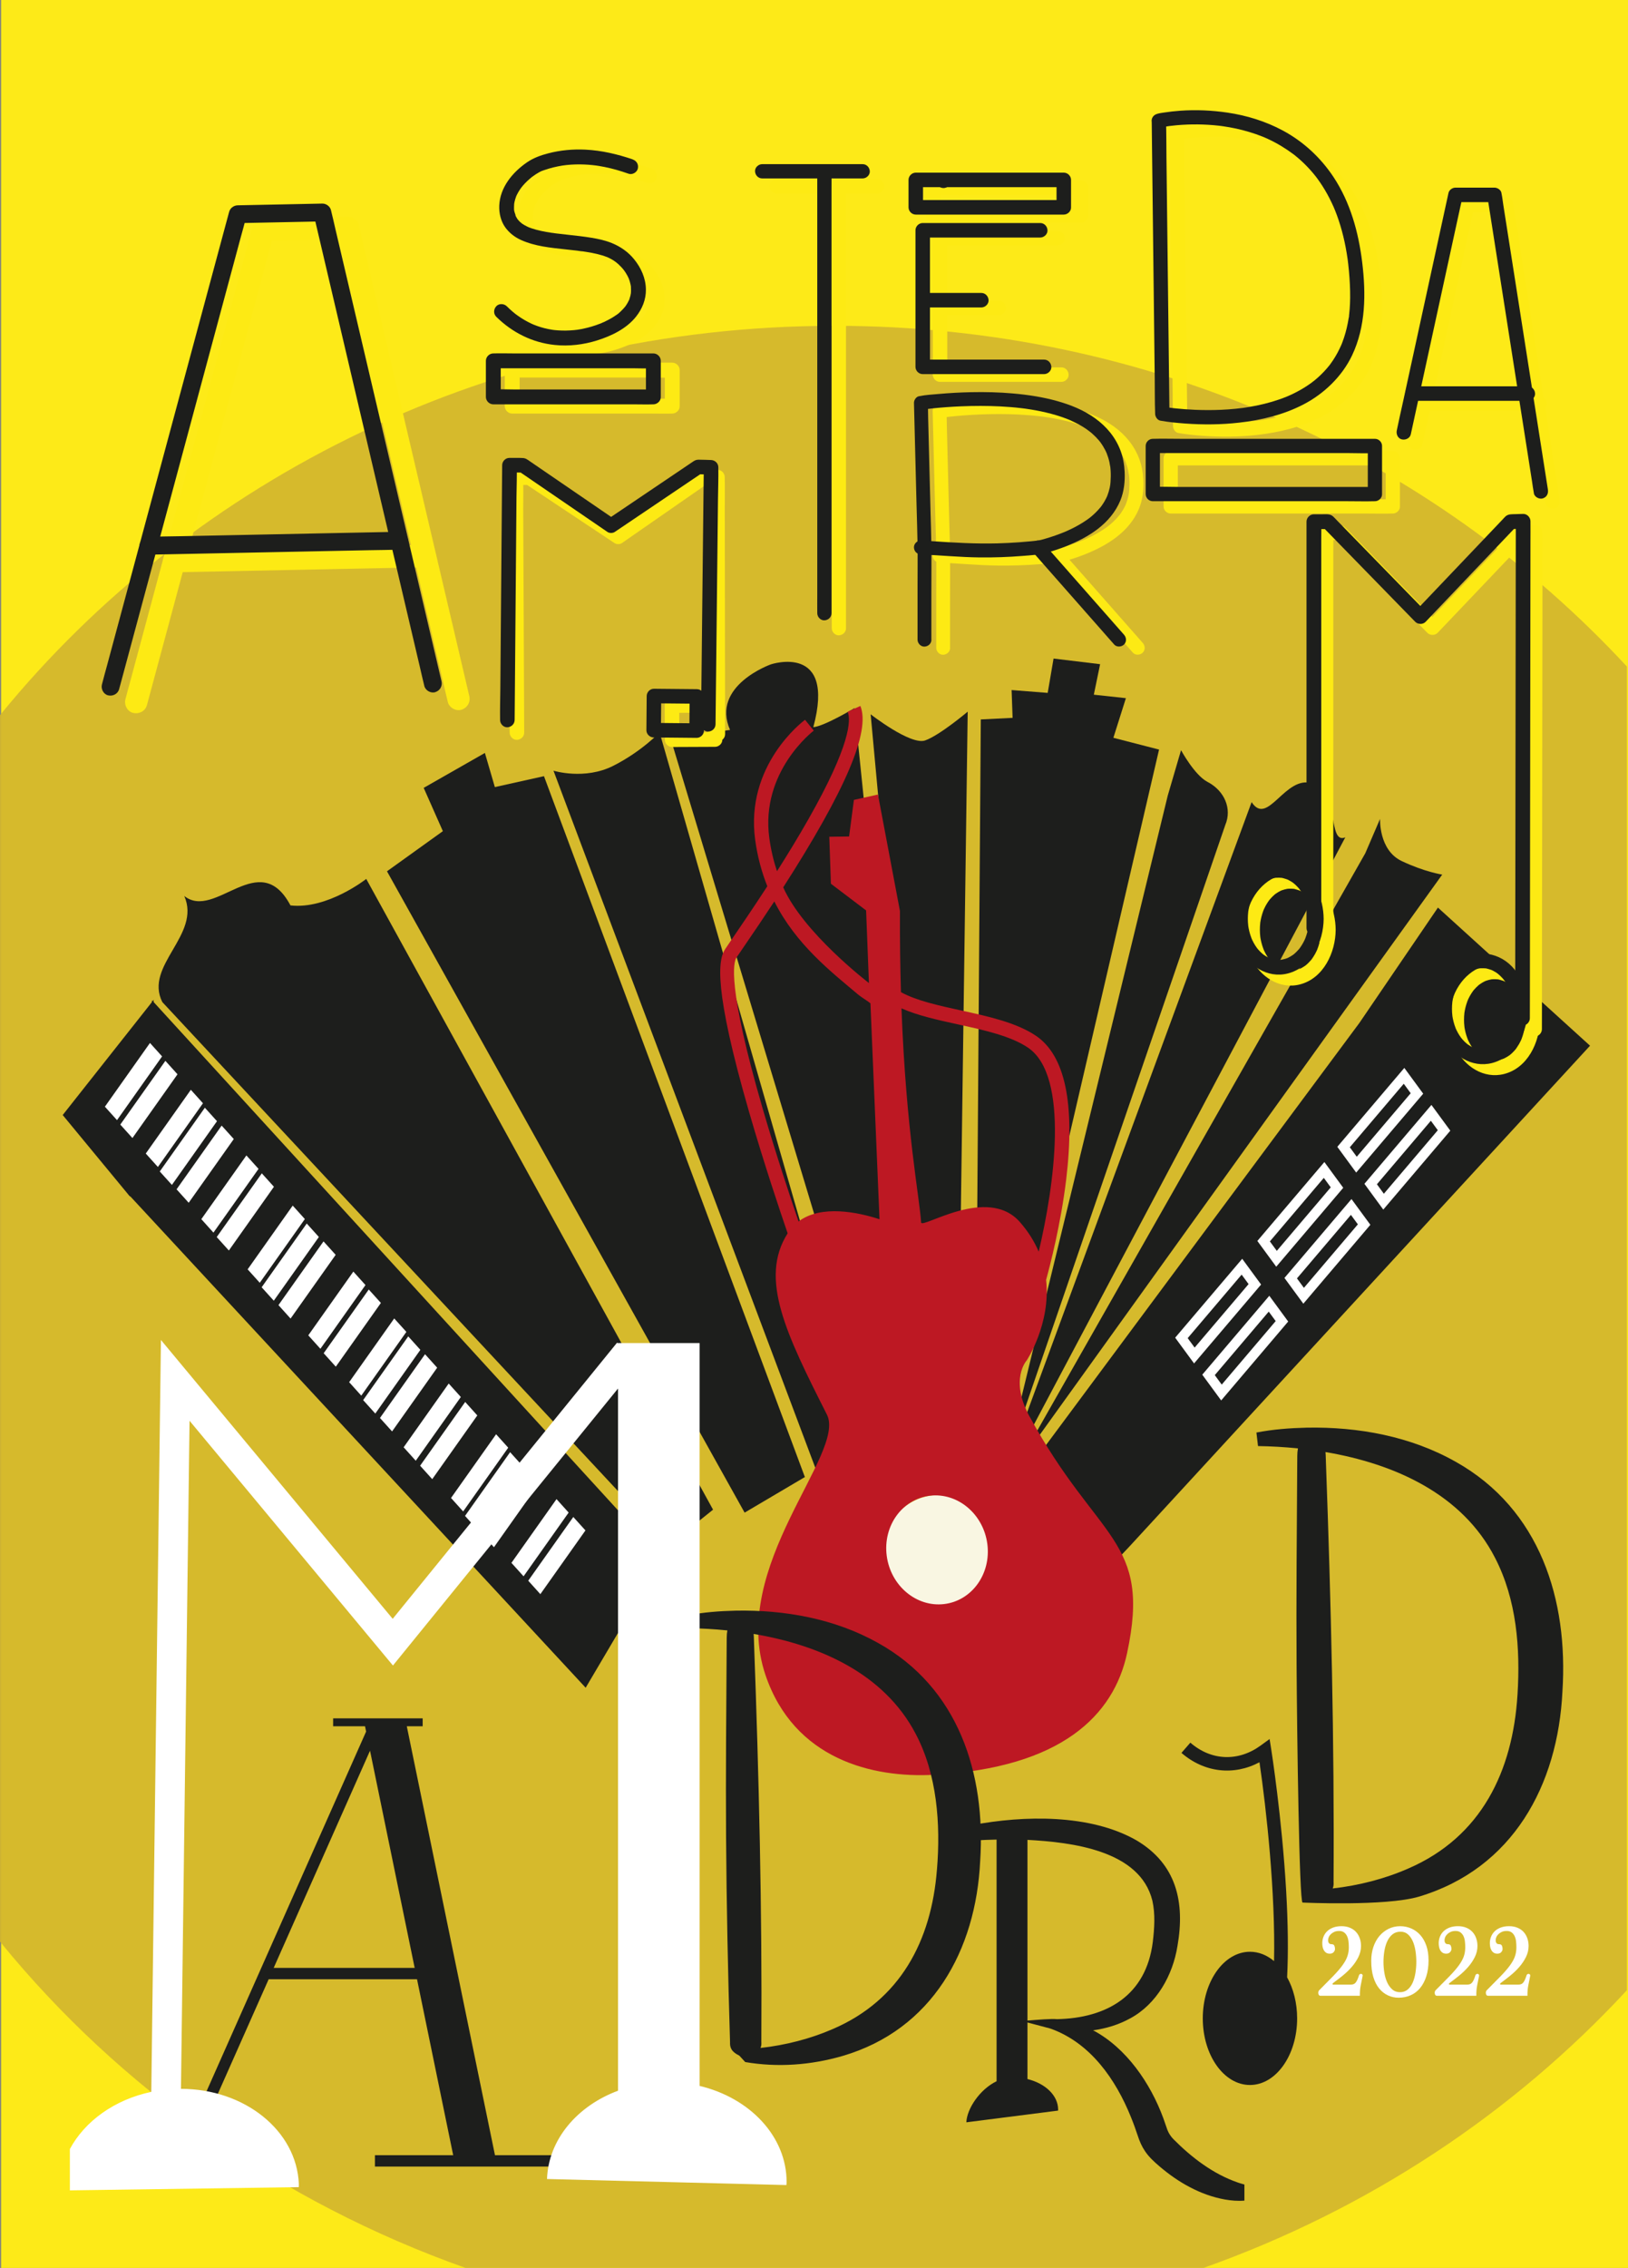 <svg xmlns="http://www.w3.org/2000/svg" viewBox="0 0 913.73 1272.26"><rect x="0" y="0" width="913.73" height="1272.26" fill="#808080" stroke="none"/><defs><style>.cls-1{stroke-width:1.04px;}.cls-1,.cls-2,.cls-3{fill:#fff;}.cls-1,.cls-4{stroke:#fff;stroke-miterlimit:10;}.cls-5{fill:#fdea14;}.cls-6{fill:#fdea18;}.cls-7{fill:#bd1823;}.cls-8,.cls-4{fill:#1d1e1c;}.cls-4{stroke-width:5.51px;}.cls-3{opacity:.86;}.cls-9{fill:#d4b72e;opacity:.93;}</style></defs><g id="Laag_12"><rect class="cls-6" x=".62" width="913.12" height="1272.26"></rect><path class="cls-9" d="M261.38,1272.26c-103.98-36.86-194.11-100.69-260.96-182.56-.14-.17-.28-.34-.42-.51V401.19c.14-.17,.28-.34,.42-.51,108.3-132.58,277.65-217.91,467.99-217.91,177.21,0,336.23,73.95,444.71,191.15v742.52c-63.9,69.03-145.33,123.07-237.69,155.8H261.38Z"></path></g><g id="accordion"><polygon class="cls-8" points="634.34 867.07 612.64 890.13 568.59 835.54 762.99 573.81 807.05 509.13 892.42 586.61 634.34 867.07"></polygon><polyline class="cls-8" points="86.32 560.8 35.19 625.5 72.99 671.28"></polyline><polyline class="cls-8" points="72.17 670.09 328.71 946.77 361.46 891.31 365.59 906.19 381.09 884.68 85.37 561.18"></polyline><path class="cls-8" d="M91.1,562.13c-10.37-20.57,21.95-37.64,12.32-59.51,17.42,13.86,42.13-27.61,59.61,5.29,20.71,2.36,42.53-14.86,42.53-14.86l194.65,353.83-24.96,20.02L91.1,562.13Z"></path><polygon class="cls-8" points="237.8 441.97 272.15 422.38 277.74 441.53 305.31 435.41 451.74 828.58 417.92 848.54 217.2 488.77 248.56 466.26 237.8 441.97"></polygon><path class="cls-8" d="M457.96,824.36l-147.31-392.02s17.51,5.41,33.62-2.78c16.11-8.19,25.92-18.73,25.92-18.73l117.07,407.11"></path><path class="cls-8" d="M497.9,816.46l-121.56-402.33,33.4-4.66c-10.87-24.87,22.94-36.79,22.94-36.79,0,0,36.62-12.21,23.8,35.24,6.16-.5,23.11-10.68,23.11-10.68l43.09,420.92"></path><path class="cls-8" d="M526.82,813.6l-38.16-412.9s22.45,17.53,30.6,14.66c8.16-2.87,23.87-16.14,23.87-16.14l-5.68,414.44-10.63-.07Z"></path><polygon class="cls-8" points="547.51 815.23 550.48 403.58 568.33 402.69 567.77 387.1 588.03 388.69 591.32 369.43 617.45 372.59 613.92 389.7 631.92 391.65 624.89 413.88 650.53 420.49 556.27 826.15 547.51 815.23"></polygon><path class="cls-8" d="M655.35,446.51l7.52-25.68s7.46,13.79,14.66,17.68c.07,.04,.14,.08,.22,.12,9.49,4.95,13.8,14.98,9.99,24.06l-124.36,361.96,91.98-378.13Z"></path><path class="cls-8" d="M565.15,823.1l137.33-373.14c9.08,14.03,18.82-15.55,34.16-10.46,15.34,5.09,8.41,34.38,18.42,30.22l-189.94,358.04"></path><path class="cls-8" d="M766.3,478.6l8.27-19.22s-.82,17.5,12.15,23.65c12.97,6.15,22.74,7.59,22.74,7.59l-238.99,332.51,195.84-344.53Z"></path><polygon class="cls-4" points="761.33 653.34 754.09 643.46 788.03 603.51 795.28 613.4 761.33 653.34"></polygon><polygon class="cls-4" points="776.54 674.1 769.3 664.21 803.24 624.27 810.49 634.15 776.54 674.1"></polygon><polygon class="cls-4" points="716.46 706.14 709.21 696.26 743.16 656.31 750.4 666.19 716.46 706.14"></polygon><polygon class="cls-4" points="731.67 726.89 724.42 717.01 758.37 677.07 765.62 686.95 731.67 726.89"></polygon><polygon class="cls-4" points="670.34 760.4 663.09 750.52 697.04 710.58 704.29 720.46 670.34 760.4"></polygon><polygon class="cls-4" points="685.55 781.16 678.3 771.28 712.25 731.33 719.5 741.21 685.55 781.16"></polygon><polygon class="cls-1" points="59.54 620.78 65.63 627.53 90.31 592.65 84.22 585.9 59.54 620.78"></polygon><polygon class="cls-1" points="68.18 630.82 74.28 637.57 98.96 602.69 92.87 595.93 68.18 630.82"></polygon><polygon class="cls-1" points="113.66 683.87 119.75 690.63 144.44 655.74 138.34 648.99 113.66 683.87"></polygon><polygon class="cls-1" points="122.3 693.91 128.4 700.66 153.08 665.78 146.99 659.03 122.3 693.91"></polygon><polygon class="cls-1" points="82.48 647.06 88.57 653.81 113.25 618.93 107.16 612.17 82.48 647.06"></polygon><polygon class="cls-1" points="90.34 657.12 96.44 663.87 121.12 628.99 115.03 622.23 90.34 657.12"></polygon><polygon class="cls-1" points="99.77 667.13 105.86 673.88 130.55 639 124.45 632.25 99.77 667.13"></polygon><polygon class="cls-1" points="139.66 712.02 145.75 718.77 170.43 683.89 164.34 677.13 139.66 712.02"></polygon><polygon class="cls-1" points="147.52 722.08 153.62 728.83 178.3 693.95 172.21 687.19 147.52 722.08"></polygon><polygon class="cls-1" points="156.95 732.09 163.04 738.84 187.73 703.96 181.63 697.21 156.95 732.09"></polygon><polygon class="cls-1" points="173.69 749.05 179.78 755.8 204.46 720.92 198.37 714.16 173.69 749.05"></polygon><polygon class="cls-1" points="182.33 759.08 188.43 765.84 213.11 730.95 207.02 724.2 182.33 759.08"></polygon><polygon class="cls-1" points="227.21 811.84 233.3 818.59 257.98 783.71 251.89 776.95 227.21 811.84"></polygon><polygon class="cls-1" points="236.46 822.18 242.55 828.93 267.23 794.05 261.14 787.29 236.46 822.18"></polygon><polygon class="cls-1" points="196.63 775.32 202.72 782.08 227.41 747.19 221.31 740.44 196.63 775.32"></polygon><polygon class="cls-1" points="204.49 785.38 210.59 792.14 235.27 757.26 229.18 750.5 204.49 785.38"></polygon><polygon class="cls-1" points="213.92 795.4 220.01 802.15 244.7 767.27 238.6 760.51 213.92 795.4"></polygon><polygon class="cls-1" points="253.81 840.28 259.9 847.04 284.58 812.15 278.49 805.4 253.81 840.28"></polygon><polygon class="cls-1" points="261.67 850.34 267.77 857.1 292.45 822.22 286.36 815.46 261.67 850.34"></polygon><polygon class="cls-1" points="271.1 860.36 277.19 867.11 301.88 832.23 295.78 825.47 271.1 860.36"></polygon><polygon class="cls-1" points="287.71 876.68 293.81 883.43 318.49 848.55 312.4 841.79 287.71 876.68"></polygon><polygon class="cls-1" points="297.14 886.69 303.23 893.44 327.92 858.56 321.82 851.81 297.14 886.69"></polygon></g><g id="gitaar"><ellipse class="cls-3" cx="526.58" cy="869.92" rx="31.57" ry="31.01" transform="translate(-460.9 627.14) rotate(-45)"></ellipse><path class="cls-7" d="M577.78,794.52c-11.25-20.75-1.56-31.33-1.56-31.33,0,0,13.65-20.51,10.91-45.19,2.12-7.69,8.26-31.17,11.29-56.46,5.08-42.41-.65-69.51-17.03-80.53-10.99-7.39-26.72-10.84-41.92-14.17-12.9-2.82-25.1-5.5-33.8-10.27-.42-13.93-.64-29.09-.57-45.54l-12.34-65.31-13.5,2.99-2.7,20.52-11.11,.16,.9,26.36,19.76,14.97,1.58,40.74c-.47-.4-36.8-28.18-48.1-53.68,35.21-54.88,49.04-87.55,43.3-101.77l-7.12,3.26c1.89,4.69,1.55,18.77-22.09,60.36-5.61,9.88-11.7,19.83-17.59,29.1-1.92-5.77-3.39-11.94-4.3-18.56-5.11-37.37,24.65-60.09,24.94-60.31l-4.9-6.08c-1.38,1.02-33.7,25.54-27.98,67.38,1.3,9.52,3.68,18.14,6.81,26-7.81,12.02-14.86,22.33-19.39,28.97-1.9,2.77-3.36,4.92-4.28,6.31-3.88,5.86-6.71,21.74,13.52,91.62,8.26,28.54,17.5,55.98,21.56,67.79-16.18,25.49-.7,56.7,22.05,101.72,11.03,21.83-55.25,85.12-34.47,146.13,16.1,47.28,60.12,57.82,94.72,55.9,71.55-3.97,100.73-33.46,108.2-68.17,13.84-64.31-16.61-62.58-54.77-132.93Zm-129.58-109.32c-4.52-13.2-12.77-37.95-20.22-63.58-19.98-68.73-16.27-81.99-14.65-84.42,.91-1.37,2.36-3.48,4.24-6.21,6.11-8.89,11.77-17.32,17.02-25.32,12.2,24.23,31.92,39.51,47.29,52.45,1.31,1.1,5.42,3.65,6.66,4.7l5.09,121.14c-11.88-3.9-32.75-8.33-45.42,1.24Zm81.69,214.63c-15.59,1.84-30.01-10.28-32.21-27.06-2.19-16.79,8.67-31.88,24.26-33.72,15.59-1.84,30.01,10.28,32.21,27.06,2.19,16.79-8.67,31.88-24.26,33.72Zm-12.92-214.11c-.86-14.16-8.39-50.97-11.01-120.07,9.07,4.04,20.15,6.47,31.78,9.02,14.48,3.17,29.45,6.45,39.17,12.99,23.66,15.92,14.73,77.97,6.07,114.49-2.35-5.55-5.75-11.13-10.52-16.58-18.26-20.89-55.25,4.22-55.5,.15Z"></path></g><g id="madrid"><path class="cls-8" d="M277.81,1209.01l-49.49-240.62h8.91v-4.45h-50.26v4.45h17.9l.61,2.96-58.84,132.58-2.83,6.37-31.8,71.66,5.83,2.58,32.95-74.24h83.27l20.3,98.71h-43.93v6.37h103.32v-6.37h-35.93Zm-124.2-105.08l54.07-121.85,25.06,121.85h-79.13Z"></path><path class="cls-8" d="M817.18,820.11c-25.33-14.4-54.91-19.78-83.78-19.24-9.51,.23-18.85,.93-28.22,2.74,0,0,.88,7.59,.89,7.59,7.32,.11,14.84,.53,22.42,1.3-.26,1.39-.38,2.8-.38,4.24,0,0-.03,4.05-.03,4.05-.23,36.93-.6,76.69-.36,113.51,.26,39.81,1.49,132.6,3.35,132.98,0,0,46.6,2.19,65.3-3.32,52.73-15.76,78-62.51,80.56-115.05,3.33-51.52-12.55-102.21-59.74-128.81Zm34.52,130.64c-2.65,42.77-20.21,79.61-61.16,97.37-13.3,5.86-27.92,9.6-42.55,11.24,.54-1.24,.56-2.48,.48-3.72,.5-77.94-1.42-157.16-4.27-235.07,0,0-.13-4.05-.13-4.05-.02-.66-.07-1.31-.13-1.96,38.86,6.57,76.81,23.62,95.12,59.25,12.19,23.5,14.29,50.82,12.65,76.93Z"></path><path class="cls-8" d="M492.7,921.58c-24.21-13.56-52.38-18.59-79.88-18.05-9.06,.22-17.96,.9-26.89,2.61,0,0,.84,7.23,.84,7.23,7.01,.11,14.21,.52,21.47,1.25-.24,1.3-.36,2.64-.36,3.99,0,0-.03,3.85-.03,3.85-.22,35.04-.57,72.78-.34,107.72,.25,37.78,1.07,77.73,2.23,115.38-.09,2.57,.24,5.13,5.24,7.62,0,0,3.29,3.57,3.29,3.57,18.22,3.11,36.83,1.74,54.65-3.43,50.28-14.73,74.8-59.21,77.21-109.29,3.23-49.18-12.25-97.4-57.44-122.46Zm33.16,127.25c-3.11,39.93-20.6,73.14-58.41,89.38-12.7,5.54-26.64,9.07-40.59,10.63,.5-1.18,.52-2.34,.45-3.51,.47-73.96-1.36-149.14-4.08-223.07,0,0-.13-3.85-.13-3.85-.02-.61-.06-1.22-.12-1.83,37.03,6.21,73.24,22.25,90.93,56.01,12.03,22.7,14.08,50.61,11.96,76.24Z"></path><path class="cls-8" d="M694.62,1224.28c-13.87-4.81-25.86-14.01-36.12-24.36-1.41-1.48-2.56-3.22-3.28-5.09-.57-1.63-1.73-5.01-2.32-6.64-7.17-19.48-20.64-39.31-39.39-49.26,7.24-.95,14.3-3.11,20.8-6.67,14.96-8.06,23.95-24.29,26.56-40.64,4.28-24.53-.51-45.92-23.04-59.26-26.05-14.87-63.3-13.99-91.87-8.59,0,0,1.31,8.66,1.31,8.66,3.99-.25,8.03-.4,12.07-.48v135.56c-9.55,4.62-16.66,15.52-16.97,23.04l51.47-6.57c0-.18,.04-.36,.04-.55,0-7.95-7.2-14.7-17.21-17.14v-31.74c4.2,1.11,11.01,2.91,11.01,2.91,.23,.06,.47,.1,.7,.15,.51,.16,1.11,.34,1.65,.53,22.06,8.05,36.2,28.34,44.73,49.52,1.39,3.4,2.73,7.1,3.88,10.61,.97,2.98,2.26,5.93,4.02,8.49,2.17,3.27,5.1,5.91,8.02,8.42,10.49,8.99,22.99,16.18,36.76,18.66,3.6,.63,7.32,.94,10.99,.63,0,0,0-9.02,0-9.02-1.23-.41-2.53-.67-3.81-1.17Zm-117.95-90.81v-101.36c24.71,1.34,63.11,5.76,70.1,34.08,1.71,7.53,1.15,15.66,.24,23.22-3.77,30.17-26.01,42.71-53.74,43.28-3.29-.34-11.41,.39-16.6,.79Z"></path><path class="cls-8" d="M722.4,1109.25c.71-13.85,.53-30.09-.54-48.69-2.35-40.74-8.26-78.5-8.32-78.88l-.97-6.14-5.03,3.66c-12.62,9.18-27.74,8.55-39.45-1.62l-4.99,5.74c12.77,11.09,29.42,12.92,43.79,5.25,3.9,26.51,9,73.29,8.18,111.55-3.96-3.33-8.58-5.24-13.52-5.24-14.62,0-26.48,16.73-26.48,37.37s11.86,37.37,26.48,37.37,26.48-16.73,26.48-37.37c0-8.68-2.1-16.65-5.61-23Z"></path><path class="cls-2" d="M39.21,1228.73l128.48-1.81c0-.57,.06-1.12,.04-1.7-1.18-30.02-30.49-53.42-66.16-53.44l4.81-374.78,114.16,137.3,126.33-155.38v393.91c-22.93,8.52-39.06,27.41-39.86,49.53l134.37,3.39c.02-.57,.11-1.12,.11-1.69,0-25.63-20.65-47.23-48.83-53.92v-416.72h-45.79v.18l-.52-.42-125.95,154.93-130.08-156.43-5.41,421.8c-20.52,4.31-37.27,16.37-45.7,32.07v23.18Z"></path></g><g id="amsterdam"><g><path class="cls-5" d="M82.46,395.57c.64-2.36,1.27-4.72,1.91-7.07,1.74-6.45,3.47-12.89,5.21-19.34,2.56-9.5,5.12-19.01,7.68-28.51,3.13-11.63,6.27-23.27,9.4-34.9,3.42-12.7,6.84-25.4,10.26-38.1s6.9-25.63,10.35-38.45l9.65-35.85,8.16-30.3c1.96-7.26,3.91-14.53,5.87-21.79,.93-3.44,1.92-6.87,2.78-10.33,.04-.15,.08-.3,.12-.45l-6.03,4.59c5.35-.11,10.69-.22,16.04-.33,8.53-.17,17.05-.35,25.58-.52,1.96-.04,3.93-.08,5.89-.12l-6.03-4.59c.56,2.37,1.11,4.74,1.67,7.11l4.5,19.19c2.23,9.48,4.45,18.96,6.68,28.45,2.72,11.57,5.43,23.14,8.15,34.71l8.92,38.01c3,12.79,6,25.58,9.01,38.37,2.79,11.89,5.58,23.77,8.37,35.66,2.37,10.11,4.75,20.22,7.12,30.33l5.09,21.67c.81,3.44,1.56,6.9,2.42,10.32,.04,.14,.07,.29,.1,.43,.75,3.19,4.56,5.38,7.69,4.37,3.32-1.08,5.17-4.28,4.37-7.69-.56-2.37-1.11-4.74-1.67-7.11-1.5-6.4-3-12.79-4.5-19.19l-6.68-28.45c-2.72-11.57-5.43-23.14-8.15-34.71-2.97-12.67-5.95-25.34-8.92-38.01l-9.01-38.37c-2.79-11.89-5.58-23.77-8.37-35.66-2.37-10.11-4.75-20.22-7.12-30.33l-5.09-21.67c-.81-3.44-1.54-6.9-2.42-10.32-.04-.14-.07-.29-.1-.43-.61-2.61-3.37-4.64-6.03-4.59-5.35,.11-10.69,.22-16.04,.33-8.53,.17-17.05,.35-25.58,.52-1.96,.04-3.93,.08-5.89,.12-2.74,.06-5.3,1.9-6.03,4.59-.64,2.36-1.27,4.72-1.91,7.07-1.74,6.45-3.47,12.89-5.21,19.34-2.56,9.5-5.12,19.01-7.68,28.51-3.13,11.63-6.27,23.27-9.4,34.9l-10.26,38.1-10.35,38.45c-3.22,11.95-6.44,23.9-9.65,35.85l-8.16,30.3c-1.96,7.26-3.91,14.53-5.87,21.79-.93,3.44-1.89,6.88-2.78,10.33-.04,.15-.08,.3-.12,.45-.85,3.15,1.06,6.94,4.37,7.69s6.78-.99,7.69-4.37h0Z"></path><path class="cls-5" d="M238.46,305.71c-4.67,.09-9.33,.19-14,.28-11.21,.23-22.42,.46-33.62,.68-13.56,.28-27.11,.55-40.67,.83-11.72,.24-23.43,.48-35.15,.71-5.68,.12-11.37,.13-17.05,.35-.08,0-.16,0-.23,0-3.27,.07-6.4,2.83-6.25,6.25s2.75,6.32,6.25,6.25c4.67-.09,9.33-.19,14-.28l33.62-.68c13.56-.28,27.11-.55,40.67-.83,11.72-.24,23.43-.48,35.15-.71,5.68-.12,11.37-.13,17.05-.35,.08,0,.16,0,.23,0,3.27-.07,6.4-2.83,6.25-6.25s-2.75-6.32-6.25-6.25h0Z"></path><path class="cls-8" d="M66.86,386.59c.64-2.36,1.27-4.72,1.91-7.07l5.21-19.34,7.68-28.51,9.4-34.9c3.42-12.7,6.84-25.4,10.26-38.1s6.9-25.63,10.35-38.45l9.65-35.85c2.72-10.1,5.44-20.2,8.16-30.3,1.96-7.26,3.91-14.53,5.87-21.79,.93-3.44,1.93-6.87,2.78-10.33,.04-.15,.08-.3,.12-.45l-4.82,3.67c5.35-.11,10.69-.22,16.04-.33,8.53-.17,17.05-.35,25.58-.52,1.96-.04,3.93-.08,5.89-.12l-4.82-3.67c.56,2.37,1.11,4.74,1.67,7.11l4.5,19.19,6.68,28.45,8.15,34.71c2.97,12.67,5.95,25.34,8.92,38.01l9.01,38.37c2.79,11.89,5.58,23.77,8.37,35.66,2.37,10.11,4.75,20.22,7.12,30.33,1.7,7.22,3.39,14.44,5.09,21.67,.81,3.44,1.56,6.9,2.42,10.32,.04,.14,.07,.29,.1,.43,.6,2.55,3.65,4.3,6.15,3.49,2.66-.86,4.13-3.42,3.49-6.15-.56-2.37-1.11-4.74-1.67-7.11-1.5-6.4-3-12.79-4.5-19.19-2.23-9.48-4.45-18.96-6.68-28.45l-8.15-34.71c-2.97-12.67-5.95-25.34-8.92-38.01-3-12.79-6-25.58-9.01-38.37l-8.37-35.66-7.12-30.33-5.09-21.67c-.81-3.44-1.54-6.9-2.42-10.32-.04-.14-.07-.29-.1-.43-.49-2.09-2.69-3.71-4.82-3.67-5.35,.11-10.69,.22-16.04,.33-8.53,.17-17.05,.35-25.58,.52-1.96,.04-3.93,.08-5.89,.12-2.19,.04-4.24,1.52-4.82,3.67-.64,2.36-1.27,4.72-1.91,7.07l-5.21,19.34c-2.56,9.5-5.12,19.01-7.68,28.51l-9.4,34.9c-3.42,12.7-6.84,25.4-10.26,38.1s-6.9,25.63-10.35,38.45l-9.65,35.85c-2.72,10.1-5.44,20.2-8.16,30.3l-5.87,21.79c-.93,3.44-1.9,6.88-2.78,10.33-.04,.15-.08,.3-.12,.45-.68,2.52,.85,5.55,3.49,6.15s5.42-.79,6.15-3.49h0Z"></path><path class="cls-8" d="M224.06,298.31c-4.67,.09-9.33,.19-14,.28l-33.62,.68c-13.56,.28-27.11,.55-40.67,.83l-35.15,.71c-5.68,.12-11.37,.12-17.05,.35-.08,0-.16,0-.23,0-2.61,.05-5.12,2.26-5,5s2.2,5.06,5,5c4.67-.09,9.33-.19,14-.28,11.21-.23,22.42-.46,33.62-.68,13.56-.28,27.11-.55,40.67-.83,11.72-.24,23.43-.48,35.15-.71,5.68-.12,11.37-.12,17.05-.35,.08,0,.16,0,.23,0,2.61-.05,5.12-2.26,5-5s-2.2-5.06-5-5h0Z"></path></g><g><path class="cls-5" d="M294.21,410.96c-.02-4.77-.04-9.53-.06-14.3-.05-11.36-.1-22.71-.15-34.07-.06-13.77-.12-27.54-.18-41.31-.05-11.9-.1-23.8-.16-35.71-.02-5.76,.19-11.58-.08-17.33,0-.08,0-.17,0-.25l-4.08,4.08c2.52-.01,5.04-.02,7.55-.03l-2.06-.56c5.62,3.74,11.25,7.48,16.87,11.22,8.96,5.96,17.92,11.91,26.89,17.87,2.05,1.36,4.1,2.73,6.16,4.09,1.13,.75,3,.78,4.12,0,5.45-3.78,10.89-7.56,16.34-11.34l26.06-18.09c2.01-1.39,4.01-2.78,6.02-4.18l-2.06,.56,7.28,.09-4.08-4.08c0,4.78,.01,9.55,.02,14.33,.02,11.47,.04,22.95,.05,34.42,.02,13.88,.04,27.77,.06,41.65,.02,12.01,.04,24.01,.06,36.02,0,5.84-.13,11.69,.03,17.53,0,.08,0,.17,0,.25,0,2.14,1.88,4.18,4.08,4.08s4.09-1.79,4.08-4.08c0-4.78-.01-9.55-.02-14.33-.02-11.47-.04-22.95-.05-34.42-.02-13.88-.04-27.77-.06-41.65-.02-12.01-.04-24.01-.06-36.02,0-5.84,.13-11.69-.03-17.53,0-.08,0-.17,0-.25,0-2.23-1.87-4.05-4.08-4.08-2.34-.03-4.69-.12-7.02-.09-1.55,.02-2.31,.55-3.44,1.33l-10,6.94c-9.94,6.9-19.87,13.79-29.81,20.69-2.5,1.73-4.99,3.47-7.49,5.2h4.12c-6.87-4.57-13.74-9.13-20.61-13.7-9.16-6.09-18.31-12.17-27.47-18.26-1.26-.84-2.29-1.7-3.91-1.78-2.5-.12-5.04,.02-7.54,.03-2.2,0-4.09,1.86-4.08,4.08,.02,4.77,.04,9.53,.06,14.3,.05,11.36,.1,22.71,.15,34.07,.06,13.77,.12,27.54,.18,41.31,.05,11.9,.1,23.8,.16,35.71,.03,5.77-.08,11.56,.08,17.33,0,.08,0,.17,0,.25,0,2.14,1.87,4.18,4.08,4.08s4.09-1.79,4.08-4.08h0Z"></path><path class="cls-5" d="M401.33,410.79c-7.04,.03-14.08,.06-21.12,.09-1,0-1.99,0-2.99,.01l4.08,4.08c-.03-6.39-.06-12.77-.08-19.16l-4.08,4.08c7.04-.03,14.08-.06,21.12-.09,1,0,1.99,0,2.99-.01l-4.08-4.08c.03,6.39,.06,12.77,.08,19.16,0,2.14,1.87,4.18,4.08,4.08s4.09-1.79,4.08-4.08c-.03-6.39-.06-12.77-.08-19.16,0-2.2-1.86-4.09-4.08-4.08-7.04,.03-14.08,.06-21.12,.09-1,0-1.99,0-2.99,.01-2.2,0-4.09,1.86-4.08,4.08,.03,6.39,.06,12.77,.08,19.16,0,2.2,1.86,4.09,4.08,4.08,7.04-.03,14.08-.06,21.12-.09,1,0,1.99,0,2.99-.01,2.14,0,4.18-1.87,4.08-4.08s-1.79-4.09-4.08-4.08Z"></path><path class="cls-8" d="M288.85,403.89c.04-4.77,.08-9.53,.12-14.3,.09-11.35,.18-22.71,.28-34.06,.11-13.77,.22-27.54,.34-41.31,.1-11.9,.19-23.8,.29-35.7,.05-5.76,.33-11.57,.14-17.33,0-.08,0-.17,0-.25l-4.08,4.08,7.55,.07-2.06-.56c5.58,3.82,11.16,7.63,16.73,11.45,8.89,6.08,17.77,12.16,26.66,18.24,2.03,1.39,4.07,2.78,6.1,4.18,1.12,.77,3,.76,4.12,0,5.49-3.7,10.98-7.41,16.48-11.11l26.28-17.73c2.02-1.36,4.04-2.73,6.07-4.09l-2.06,.56c2.43,.06,4.85,.13,7.28,.19l-4.08-4.08c-.05,4.78-.1,9.55-.16,14.33-.13,11.47-.25,22.94-.38,34.42-.15,13.88-.3,27.76-.45,41.64-.13,12-.26,24.01-.39,36.01-.06,5.83-.29,11.69-.19,17.53,0,.08,0,.17,0,.25-.02,2.14,1.89,4.18,4.08,4.08s4.06-1.79,4.08-4.08c.05-4.78,.1-9.55,.16-14.33,.13-11.47,.25-22.94,.38-34.42,.15-13.88,.3-27.76,.45-41.64,.13-12,.26-24.01,.39-36.01,.06-5.83,.29-11.69,.19-17.53,0-.08,0-.17,0-.25,.02-2.25-1.89-4.02-4.08-4.08-2.34-.06-4.68-.19-7.02-.19-1.52,0-2.32,.55-3.45,1.31l-10.09,6.81-30.06,20.28c-2.52,1.7-5.03,3.4-7.55,5.09h4.12c-6.81-4.66-13.63-9.32-20.44-13.98l-27.24-18.64c-1.27-.87-2.25-1.71-3.89-1.8-2.5-.14-5.04-.05-7.54-.07-2.22-.02-4.06,1.89-4.08,4.08-.04,4.77-.08,9.53-.12,14.3-.09,11.35-.18,22.71-.28,34.06-.11,13.77-.22,27.54-.34,41.31-.1,11.9-.19,23.8-.29,35.7-.05,5.77-.24,11.56-.14,17.33,0,.08,0,.17,0,.25-.02,2.14,1.89,4.18,4.08,4.08s4.06-1.79,4.08-4.08h0Z"></path><path class="cls-8" d="M390.99,405.76c-7.04-.07-14.08-.13-21.12-.2-1,0-1.99-.02-2.99-.03l4.08,4.08c.05-6.39,.1-12.77,.16-19.16l-4.08,4.08c7.04,.07,14.08,.13,21.12,.2,1,0,1.99,.02,2.99,.03l-4.08-4.08c-.05,6.39-.1,12.77-.16,19.16-.02,2.14,1.89,4.18,4.08,4.08s4.06-1.79,4.08-4.08c.05-6.39,.1-12.77,.16-19.16,.02-2.22-1.89-4.06-4.08-4.08-7.04-.07-14.08-.13-21.12-.2-1,0-1.99-.02-2.99-.03-2.22-.02-4.06,1.89-4.08,4.08-.05,6.39-.1,12.77-.16,19.16-.02,2.22,1.89,4.06,4.08,4.08,7.04,.07,14.08,.13,21.12,.2,1,0,1.99,.02,2.99,.03,2.14,.02,4.18-1.89,4.08-4.08s-1.79-4.06-4.08-4.08Z"></path></g><g><path class="cls-5" d="M377.3,223.66h-78.71c-3.63,0-7.33-.21-10.96,0-.05,0-.1,0-.15,0l4.17,4.17v-20.22l-4.17,4.17h78.71c3.63,0,7.33,.21,10.96,0,.05,0,.1,0,.15,0l-4.17-4.17v20.22c0,2.18,1.92,4.27,4.17,4.17s4.17-1.83,4.17-4.17v-20.22c0-2.25-1.91-4.17-4.17-4.17h-78.71c-3.65,0-7.32-.12-10.96,0-.05,0-.1,0-.15,0-2.25,0-4.17,1.91-4.17,4.17v20.22c0,2.25,1.91,4.17,4.17,4.17h78.71c3.65,0,7.32,.12,10.96,0,.05,0,.1,0,.15,0,2.18,0,4.27-1.92,4.17-4.17s-1.83-4.17-4.17-4.17Z"></path><path class="cls-5" d="M365.7,94.57c-8.63-2.92-17.42-5.01-26.57-5.46-6.97-.34-14.07,.31-20.83,2.08-4.26,1.11-8.33,2.57-11.96,5.07-8.12,5.59-15.15,14.05-15.54,24.31-.16,4.21,.89,8.71,3.38,12.16,2.24,3.1,5.27,5.45,8.74,7.03,7.87,3.57,16.65,4.39,25.15,5.31,2.14,.23,4.29,.46,6.43,.71,.99,.12,2.04,.36,3.03,.38-1.18-.03-.31-.04-.02,0,.27,.04,.54,.08,.81,.12,.54,.08,1.07,.16,1.61,.25,3.82,.61,7.65,1.41,11.26,2.81,.18,.07,.49,.14,.65,.26-.76-.59-.58-.26-.15-.06,.34,.16,.68,.31,1.02,.48,.81,.41,1.61,.86,2.37,1.36,.2,.13,.4,.27,.59,.41,.04,.03,1.09,.8,.43,.29,.62,.48,1.21,.99,1.78,1.52,.47,.43,.92,.88,1.36,1.35,.26,.28,.52,.56,.76,.84,.1,.11,1.06,1.31,.53,.61,.82,1.07,1.54,2.21,2.18,3.39,.28,.53,.54,1.07,.79,1.61-.4-.88,.07,.19,.11,.32,.16,.44,.31,.88,.45,1.33,.17,.56,.31,1.12,.43,1.69,.07,.34,.13,.68,.19,1.02,.21,1.12-.03-.88,.02,.26,.07,1.38,.11,2.73-.06,4.1,.13-1.04-.15,.62-.22,.92-.15,.62-.33,1.23-.54,1.83-.07,.21-.16,.64-.3,.8,.51-.56,.22-.49,.02-.08-.27,.55-.54,1.09-.84,1.62-.26,.44-.53,.88-.82,1.3-.13,.19-.27,.38-.4,.57-.55,.8,.6-.7-.02,.04-.71,.86-1.45,1.68-2.26,2.45-.7,.67-1.47,1.5-2.31,1.99,1.05-.62-.45,.31-.72,.5-.45,.31-.91,.62-1.38,.91-1.74,1.1-3.57,2.06-5.44,2.92-.32,.14-1.92,.71-.65,.3-.39,.13-.77,.32-1.15,.47-.87,.34-1.76,.66-2.65,.97-1.49,.51-3,.96-4.52,1.35-.94,.24-1.89,.47-2.84,.66-.22,.04-.44,.09-.66,.13-.67,.13-1.35,.23-2.03,.34-1.32,.21,.82-.08-.5,.07-.53,.06-1.06,.12-1.6,.18-2.97,.29-5.95,.35-8.93,.15-.69-.05-1.38-.11-2.07-.18-.31-.03-.62-.07-.93-.11,.98,.12-.25-.04-.37-.06-1.46-.23-2.92-.53-4.36-.89-1.31-.33-2.6-.72-3.88-1.17-.7-.24-1.38-.51-2.07-.78-1.1-.42,.46,.22-.2-.08-.39-.18-.79-.35-1.18-.53-2.61-1.22-5.1-2.68-7.45-4.33-.31-.22-.62-.44-.93-.67-.05-.04-1.06-.81-.39-.28-.51-.4-1.02-.81-1.51-1.23-1.22-1.03-2.39-2.11-3.52-3.23-1.55-1.53-4.37-1.67-5.9,0s-1.66,4.26,0,5.9c8.99,8.87,20.28,14.52,32.87,15.82,7.94,.82,16.12-.16,23.73-2.55,8.07-2.53,16.48-6.57,21.85-13.33,3.47-4.37,5.62-9.6,5.54-15.25-.08-6.36-2.75-12.25-6.74-17.1-3.3-4.01-7.55-6.96-12.32-8.91-3.64-1.49-7.51-2.34-11.38-2.98-4.47-.74-8.98-1.23-13.49-1.72-2.18-.24-4.36-.47-6.54-.75-.5-.06-1.01-.17-1.51-.19,1.34,.07-.45-.07-.79-.12-1.06-.16-2.12-.32-3.17-.51-1.93-.34-3.85-.75-5.74-1.27-.85-.23-1.7-.49-2.54-.78-.44-.15-.88-.31-1.32-.48-.14-.06-.28-.12-.43-.17-.69-.26,.97,.46-.05-.03-.73-.35-1.45-.7-2.15-1.1-.37-.21-.73-.44-1.08-.67-.17-.12-.34-.24-.52-.36-.62-.42,.08-.19,.18,.15-.07-.22-.75-.62-.94-.8-.27-.25-.54-.51-.79-.78-.16-.17-.52-.77-.73-.84,.42,.13,.58,.82,.16,.2-.15-.23-.31-.45-.45-.68-.18-.29-.35-.59-.51-.89-.1-.18-.18-.37-.28-.56-.24-.48,0-.64,.09,.22-.09-.82-.58-1.71-.75-2.53-.07-.32-.44-1.51-.09-.38-.18-.6-.13-1.38-.14-2s.01-1.19,.06-1.78c.02-.26,.05-.53,.08-.79-.14,1.18,.06-.21,.11-.44,.23-1.12,.59-2.18,.97-3.25,.35-.98-.4,.81,.05-.13,.13-.27,.26-.55,.39-.82,.27-.54,.56-1.07,.87-1.59,.56-.94,1.18-1.84,1.84-2.72-.69,.93,.44-.52,.64-.75,.38-.43,.76-.86,1.16-1.28,.76-.8,1.57-1.56,2.4-2.29,.33-.29,.66-.57,1-.85,.2-.16,.4-.32,.59-.48,.58-.47-.8,.58,.13-.09,1.27-.92,2.56-1.8,3.94-2.55,.44-.24,.96-.41,1.37-.68-.66,.43-1.15,.47-.23,.12,.46-.18,.93-.35,1.39-.51,.92-.32,1.85-.62,2.78-.9,3.26-.96,7.05-1.71,9.8-2,3.4-.36,6.84-.45,10.26-.3,1.46,.06,2.92,.17,4.37,.32,.63,.06,1.27,.14,1.9,.22,1.24,.15-.85-.14,.37,.05,.48,.07,.96,.14,1.44,.22,4.44,.72,8.81,1.8,13.1,3.18,1.2,.38,2.39,.8,3.58,1.2,2.07,.7,4.65-.8,5.13-2.91,.53-2.31-.7-4.38-2.91-5.13h0Z"></path><path class="cls-8" d="M366.7,218.48h-78.71c-3.63,0-7.33-.21-10.96,0-.05,0-.1,0-.15,0l4.17,4.17v-20.22l-4.17,4.17h78.71c3.63,0,7.33,.21,10.96,0,.05,0,.1,0,.15,0l-4.17-4.17v20.22c0,2.18,1.92,4.27,4.17,4.17s4.17-1.83,4.17-4.17v-20.22c0-2.25-1.91-4.17-4.17-4.17h-78.71c-3.65,0-7.32-.12-10.96,0-.05,0-.1,0-.15,0-2.25,0-4.17,1.91-4.17,4.17v20.22c0,2.25,1.91,4.17,4.17,4.17h78.71c3.65,0,7.32,.12,10.96,0,.05,0,.1,0,.15,0,2.18,0,4.27-1.92,4.17-4.17s-1.83-4.17-4.17-4.17Z"></path><path class="cls-8" d="M355.11,89.4c-8.63-2.92-17.42-5.01-26.57-5.46-6.97-.34-14.07,.31-20.83,2.08-4.26,1.11-8.33,2.57-11.96,5.07-8.12,5.59-15.15,14.05-15.54,24.31-.16,4.21,.89,8.71,3.38,12.16,2.24,3.1,5.27,5.45,8.74,7.03,7.87,3.57,16.65,4.39,25.15,5.31,2.14,.23,4.29,.46,6.43,.71,.99,.12,2.04,.36,3.03,.38-1.18-.03-.31-.04-.02,0,.27,.04,.54,.08,.81,.12,.54,.08,1.07,.16,1.61,.25,3.82,.61,7.65,1.41,11.26,2.81,.18,.07,.49,.14,.65,.26-.76-.59-.58-.26-.15-.06,.34,.16,.68,.31,1.02,.48,.81,.41,1.61,.86,2.37,1.36,.2,.13,.4,.27,.59,.41,.04,.03,1.09,.8,.43,.29,.62,.48,1.21,.99,1.78,1.52,.47,.43,.92,.88,1.36,1.35,.26,.28,.52,.56,.76,.84,.1,.11,1.06,1.31,.53,.61,.82,1.07,1.54,2.21,2.18,3.39,.28,.53,.54,1.07,.79,1.61-.4-.88,.07,.19,.11,.32,.16,.44,.31,.88,.45,1.33,.17,.56,.31,1.12,.43,1.69,.07,.34,.13,.68,.19,1.02,.21,1.12-.03-.88,.02,.26,.07,1.38,.11,2.73-.06,4.1,.13-1.04-.15,.62-.22,.92-.15,.62-.33,1.23-.54,1.83-.07,.21-.16,.64-.3,.8,.51-.56,.22-.49,.02-.08-.27,.55-.54,1.09-.84,1.62-.26,.44-.53,.88-.82,1.3-.13,.19-.27,.38-.4,.57-.55,.8,.6-.7-.02,.04-.71,.86-1.45,1.68-2.26,2.45-.7,.67-1.47,1.5-2.31,1.99,1.05-.62-.45,.31-.72,.5-.45,.31-.91,.62-1.38,.91-1.74,1.1-3.57,2.06-5.44,2.92-.32,.14-1.92,.71-.65,.3-.39,.13-.77,.32-1.15,.47-.87,.34-1.76,.66-2.65,.97-1.49,.51-3,.96-4.52,1.35-.94,.24-1.89,.47-2.84,.66-.22,.04-.44,.09-.66,.13-.67,.13-1.35,.23-2.03,.34-1.32,.21,.82-.08-.5,.07-.53,.06-1.06,.12-1.6,.18-2.97,.29-5.95,.35-8.93,.15-.69-.05-1.38-.11-2.07-.18-.31-.03-.62-.07-.93-.11,.98,.12-.25-.04-.37-.06-1.46-.23-2.92-.53-4.36-.89-1.31-.33-2.6-.72-3.88-1.17-.7-.24-1.38-.51-2.07-.78-1.1-.42,.46,.22-.2-.08-.39-.18-.79-.35-1.18-.53-2.61-1.22-5.1-2.68-7.45-4.33-.31-.22-.62-.44-.93-.67-.05-.04-1.06-.81-.39-.28-.51-.4-1.02-.81-1.51-1.23-1.22-1.03-2.39-2.11-3.52-3.23-1.55-1.53-4.37-1.67-5.9,0s-1.66,4.26,0,5.9c8.99,8.87,20.28,14.52,32.87,15.82,7.94,.82,16.12-.16,23.73-2.55,8.07-2.53,16.48-6.57,21.85-13.33,3.47-4.37,5.62-9.6,5.54-15.25-.08-6.36-2.75-12.25-6.74-17.1-3.3-4.01-7.55-6.96-12.32-8.91-3.64-1.49-7.51-2.34-11.38-2.98-4.47-.74-8.98-1.23-13.49-1.72-2.18-.24-4.36-.47-6.54-.75-.5-.06-1.01-.17-1.51-.19,1.34,.07-.45-.07-.79-.12-1.06-.16-2.12-.32-3.17-.51-1.93-.34-3.85-.75-5.74-1.27-.85-.23-1.7-.49-2.54-.78-.44-.15-.88-.31-1.32-.48-.14-.06-.28-.12-.43-.17-.69-.26,.97,.46-.05-.03-.73-.35-1.45-.7-2.15-1.1-.37-.21-.73-.44-1.08-.67-.17-.12-.34-.24-.52-.36-.62-.42,.08-.19,.18,.15-.07-.22-.75-.62-.94-.8-.27-.25-.54-.51-.79-.78-.16-.17-.52-.77-.73-.84,.42,.13,.58,.82,.16,.2-.15-.23-.31-.45-.45-.68-.18-.29-.35-.59-.51-.89-.1-.18-.18-.37-.28-.56-.24-.48,0-.64,.09,.22-.09-.82-.58-1.71-.75-2.53-.07-.32-.44-1.51-.09-.38-.18-.6-.13-1.38-.14-2s.01-1.19,.06-1.78c.02-.26,.05-.53,.08-.79-.14,1.18,.06-.21,.11-.44,.23-1.12,.59-2.18,.97-3.25,.35-.98-.4,.81,.05-.13,.13-.27,.26-.55,.39-.82,.27-.54,.56-1.07,.87-1.59,.56-.94,1.18-1.84,1.84-2.72-.69,.93,.44-.52,.64-.75,.38-.43,.76-.86,1.16-1.28,.76-.8,1.57-1.56,2.4-2.29,.33-.29,.66-.57,1-.85,.2-.16,.4-.32,.59-.48,.58-.47-.8,.58,.13-.09,1.27-.92,2.56-1.8,3.94-2.55,.44-.24,.96-.41,1.37-.68-.66,.43-1.15,.47-.23,.12,.46-.18,.93-.35,1.39-.51,.92-.32,1.85-.62,2.78-.9,3.26-.96,7.05-1.71,9.8-2,3.4-.36,6.84-.45,10.26-.3,1.46,.06,2.92,.17,4.37,.32,.63,.06,1.27,.14,1.9,.22,1.24,.15-.85-.14,.37,.05,.48,.07,.96,.14,1.44,.22,4.44,.72,8.81,1.8,13.1,3.18,1.2,.38,2.39,.8,3.58,1.2,2.07,.7,4.65-.8,5.13-2.91,.53-2.31-.7-4.38-2.91-5.13h0Z"></path></g><g><path class="cls-5" d="M435.9,108.5h56.41c2.09,0,4.1-1.84,4-4s-1.76-4-4-4h-56.41c-2.09,0-4.1,1.84-4,4s1.76,4,4,4h0Z"></path><path class="cls-5" d="M474.84,352.41V114.58c0-3.22,.05-6.44,0-9.65,0-.13,0-.27,0-.4,0-2.09-1.84-4.1-4-4s-4,1.76-4,4v237.82c0,3.22-.05,6.44,0,9.65,0,.13,0,.27,0,.4,0,2.09,1.84,4.1,4,4s4-1.76,4-4h0Z"></path><path class="cls-8" d="M427.77,100.09h56.41c2.09,0,4.1-1.84,4-4s-1.76-4-4-4h-56.41c-2.09,0-4.1,1.84-4,4s1.76,4,4,4h0Z"></path><path class="cls-8" d="M466.7,343.99V106.17c0-3.22,.05-6.44,0-9.65,0-.13,0-.27,0-.4,0-2.09-1.84-4.1-4-4s-4,1.76-4,4v237.82c0,3.22-.05,6.44,0,9.65,0,.13,0,.27,0,.4,0,2.09,1.84,4.1,4,4s4-1.76,4-4h0Z"></path></g><g><path class="cls-5" d="M539.26,109.85c2.13,0,4.17-1.87,4.07-4.07s-1.79-4.07-4.07-4.07c-2.13,0-4.17,1.87-4.07,4.07s1.79,4.07,4.07,4.07h0Z"></path><path class="cls-5" d="M606.76,116.6h-83.07l4.07,4.07v-15.39l-4.07,4.07h83.07l-4.07-4.07v15.39c0,2.13,1.87,4.17,4.07,4.07s4.07-1.79,4.07-4.07v-15.39c0-2.2-1.87-4.07-4.07-4.07h-83.07c-2.2,0-4.07,1.87-4.07,4.07v15.39c0,2.2,1.87,4.07,4.07,4.07h83.07c2.13,0,4.17-1.87,4.07-4.07s-1.79-4.07-4.07-4.07Z"></path><path class="cls-5" d="M595.71,206.08h-68.12l4.07,4.07v-76.62l-4.07,4.07h65.96c2.13,0,4.17-1.87,4.07-4.07s-1.79-4.07-4.07-4.07h-65.96c-2.2,0-4.07,1.87-4.07,4.07v76.62c0,2.2,1.87,4.07,4.07,4.07h68.12c2.13,0,4.17-1.87,4.07-4.07s-1.79-4.07-4.07-4.07h0Z"></path><path class="cls-5" d="M560.47,168.69h-29.48c-2.13,0-4.17,1.87-4.07,4.07s1.79,4.07,4.07,4.07h29.48c2.13,0,4.17-1.87,4.07-4.07s-1.79-4.07-4.07-4.07h0Z"></path><path class="cls-8" d="M529.57,105.49c2.13,0,4.17-1.87,4.07-4.07s-1.79-4.07-4.07-4.07c-2.13,0-4.17,1.87-4.07,4.07s1.79,4.07,4.07,4.07h0Z"></path><path class="cls-8" d="M597.06,112.24h-83.07l4.07,4.07v-15.39l-4.07,4.07h83.07l-4.07-4.07v15.39c0,2.13,1.87,4.17,4.07,4.07s4.07-1.79,4.07-4.07v-15.39c0-2.2-1.87-4.07-4.07-4.07h-83.07c-2.2,0-4.07,1.87-4.07,4.07v15.39c0,2.2,1.87,4.07,4.07,4.07h83.07c2.13,0,4.17-1.87,4.07-4.07s-1.79-4.07-4.07-4.07Z"></path><path class="cls-8" d="M586.01,201.73h-68.12l4.07,4.07v-76.62l-4.07,4.07h65.96c2.13,0,4.17-1.87,4.07-4.07s-1.79-4.07-4.07-4.07h-65.96c-2.2,0-4.07,1.87-4.07,4.07v76.62c0,2.2,1.87,4.07,4.07,4.07h68.12c2.13,0,4.17-1.87,4.07-4.07s-1.79-4.07-4.07-4.07h0Z"></path><path class="cls-8" d="M550.78,164.33h-29.48c-2.13,0-4.17,1.87-4.07,4.07s1.79,4.07,4.07,4.07h29.48c2.13,0,4.17-1.87,4.07-4.07s-1.79-4.07-4.07-4.07h0Z"></path></g><g><path class="cls-5" d="M533.23,363.36v-25.69c0-9.12,.1-18.24,0-27.36-.07-6.1-.31-12.2-.46-18.3l-.95-37.32c-.13-5.22-.27-10.44-.4-15.66-.07-2.7-.04-5.42-.21-8.11,0-.12,0-.24,0-.37l-2.86,3.76c.05,0,.42-.07,.42-.06,0,0,.19-.03,.22-.03,.62-.09-1.3,.17-.69,.09,.24-.03,.48-.06,.73-.09,1.56-.2,3.12-.38,4.68-.54,5.37-.56,10.76-.94,16.16-1.17,7.31-.31,14.64-.33,21.94,.04,3.99,.2,7.98,.52,11.95,.99,.46,.05,.93,.11,1.39,.17,.25,.03,.5,.06,.75,.1,.55,.07-.95-.13,.03,0s1.99,.29,2.99,.45c1.94,.31,3.88,.67,5.8,1.07,3.83,.8,7.63,1.79,11.34,3.04,.9,.3,1.8,.62,2.69,.96,.41,.15,.82,.31,1.22,.48,.22,.09,.43,.17,.65,.26,.09,.04,.18,.08,.28,.11,.69,.28-.69-.31-.29-.12,1.67,.78,3.34,1.51,4.96,2.38s3.09,1.76,4.56,2.76c.69,.47,1.33,1.04,2.04,1.48-1.14-.7,.06,.06,.37,.31,.33,.27,.66,.55,.98,.84,1.27,1.12,2.47,2.33,3.58,3.62,.27,.32,.54,.65,.81,.98,.41,.49-.54-.73-.17-.22,.14,.19,.29,.39,.43,.58,.5,.68,.97,1.39,1.41,2.11s.86,1.47,1.25,2.23c.18,.36,.35,.72,.52,1.08,.09,.2,.17,.4,.27,.59,.25,.54-.36-.92-.03-.07,.65,1.67,1.19,3.37,1.58,5.12,.2,.9,.26,1.87,.5,2.76-.11-.41-.1-.85-.03-.22,.03,.24,.06,.48,.08,.72,.05,.52,.1,1.05,.13,1.58,.12,2.04,.09,4.09-.06,6.13-.02,.27-.04,.55-.07,.82-.02,.2-.12,1.14-.07,.73,.05-.44-.11,.67-.13,.8-.07,.38-.14,.76-.22,1.13-.32,1.47-.77,2.9-1.3,4.31-.04,.11-.3,.74-.1,.27,.19-.44-.02,.05-.05,.12-.16,.33-.31,.67-.47,1-.33,.66-.68,1.3-1.05,1.94s-.77,1.25-1.19,1.86c-.18,.26-.37,.52-.55,.77-.07,.1-.48,.63-.17,.24s-.14,.16-.19,.23c-.96,1.16-1.97,2.26-3.05,3.31-.51,.49-1.04,.97-1.57,1.44-.29,.25-.59,.5-.89,.75-.13,.11-.26,.21-.39,.32,.01,0-.78,.61-.39,.31,.3-.23-.57,.42-.68,.5-.27,.2-.55,.4-.83,.59-.7,.49-1.42,.96-2.15,1.42-1.39,.87-2.81,1.69-4.26,2.46s-3.01,1.52-4.54,2.21c-.33,.15-.67,.3-1.01,.44-.09,.04-.79,.33-.38,.16,.37-.15-.19,.08-.21,.09-.86,.35-1.72,.69-2.59,1.02-3.35,1.27-6.77,2.36-10.23,3.31-1.84,.51-4.09,.66-6.2,.87s-4.35,.39-6.52,.55c-4.03,.29-8.07,.49-12.11,.6-12.22,.32-24.38-.4-36.56-1.22-2.1-.14-4.21-.28-6.32-.36s-3.99,1.85-3.9,3.9c.1,2.19,1.71,3.81,3.9,3.9,11.04,.47,22.03,1.56,33.09,1.67,8,.08,15.99-.2,23.96-.84,4.71-.38,9.56-.61,14.11-1.93,3.46-1,6.88-2.13,10.24-3.46,12.64-4.99,25.17-12.66,30.55-25.74,2.08-5.06,2.67-10.72,2.4-16.16-.2-4.05-.91-8.14-2.36-11.93-2.83-7.42-7.83-13.38-14.23-18s-13.74-7.53-21.19-9.64c-8.13-2.29-16.54-3.55-24.95-4.29-7.77-.69-15.58-.87-23.38-.71-6.19,.13-12.38,.47-18.55,1.03-3.39,.31-6.96,.47-10.3,1.17-.14,.03-.28,.04-.42,.06-1.63,.24-2.9,2.2-2.86,3.76,.17,6.62,.34,13.23,.5,19.85,.32,12.51,.64,25.02,.95,37.53,.19,7.39,.45,14.78,.56,22.17s0,15.23,0,22.84v30.42c0,2.04,1.79,3.99,3.9,3.9s3.9-1.71,3.9-3.9h0Z"></path><path class="cls-5" d="M641.35,360.62c-5.15-5.85-10.3-11.7-15.46-17.55-8.15-9.25-16.29-18.5-24.44-27.75-1.88-2.13-3.75-4.26-5.63-6.4-1.39-1.58-4.09-1.42-5.51,0-1.57,1.57-1.4,3.93,0,5.51,5.15,5.85,10.3,11.7,15.46,17.55,8.15,9.25,16.29,18.5,24.44,27.75,1.88,2.13,3.75,4.26,5.63,6.4,1.39,1.58,4.09,1.42,5.51,0,1.57-1.57,1.4-3.93,0-5.51h0Z"></path><path class="cls-8" d="M522.74,358.79v-25.69c0-9.12,.1-18.24,0-27.36-.07-6.1-.31-12.2-.46-18.3l-.95-37.32c-.13-5.22-.27-10.44-.4-15.66-.07-2.7-.04-5.42-.21-8.11,0-.12,0-.24,0-.37l-2.86,3.76c.05,0,.42-.07,.42-.06,0,0,.19-.03,.22-.03,.62-.09-1.3,.17-.69,.09,.24-.03,.48-.06,.73-.09,1.56-.2,3.12-.38,4.68-.54,5.37-.56,10.76-.94,16.16-1.17,7.31-.31,14.64-.33,21.94,.04,3.99,.2,7.98,.52,11.95,.99,.46,.05,.93,.11,1.39,.17,.25,.03,.5,.06,.75,.1,.55,.07-.95-.13,.03,0s1.99,.29,2.99,.45c1.94,.31,3.88,.67,5.8,1.07,3.83,.8,7.63,1.79,11.34,3.04,.9,.3,1.8,.62,2.69,.96,.41,.15,.82,.31,1.22,.48,.22,.09,.43,.17,.65,.26,.09,.04,.18,.08,.28,.11,.69,.28-.69-.31-.29-.12,1.67,.78,3.34,1.51,4.96,2.38s3.09,1.76,4.56,2.76c.69,.47,1.33,1.04,2.04,1.48-1.14-.7,.06,.06,.37,.31,.33,.27,.66,.55,.98,.84,1.27,1.12,2.47,2.33,3.58,3.62,.27,.32,.54,.65,.81,.98,.41,.49-.54-.73-.17-.22,.14,.19,.29,.39,.43,.58,.5,.68,.97,1.39,1.41,2.11s.86,1.47,1.25,2.23c.18,.36,.35,.72,.52,1.08,.09,.2,.17,.4,.27,.59,.25,.54-.36-.92-.03-.07,.65,1.67,1.19,3.37,1.58,5.12,.2,.9,.26,1.87,.5,2.76-.11-.41-.1-.85-.03-.22,.03,.24,.06,.48,.08,.72,.05,.52,.1,1.05,.13,1.58,.12,2.04,.09,4.09-.06,6.13-.02,.27-.04,.55-.07,.82-.02,.2-.12,1.14-.07,.73,.05-.44-.11,.67-.13,.8-.07,.38-.14,.76-.22,1.13-.32,1.47-.77,2.9-1.3,4.31-.04,.11-.3,.74-.1,.27,.19-.44-.02,.05-.05,.12-.16,.33-.31,.67-.47,1-.33,.66-.68,1.3-1.05,1.94s-.77,1.25-1.19,1.86c-.18,.26-.37,.52-.55,.77-.07,.1-.48,.63-.17,.24s-.14,.16-.19,.23c-.96,1.16-1.97,2.26-3.05,3.31-.51,.49-1.04,.97-1.57,1.44-.29,.25-.59,.5-.89,.75-.13,.11-.26,.21-.39,.32,.01,0-.78,.61-.39,.31,.3-.23-.57,.42-.68,.5-.27,.2-.55,.4-.83,.59-.7,.49-1.42,.96-2.15,1.42-1.39,.87-2.81,1.69-4.26,2.46s-3.01,1.52-4.54,2.21c-.33,.15-.67,.3-1.01,.44-.09,.04-.79,.33-.38,.16,.37-.15-.19,.08-.21,.09-.86,.35-1.72,.69-2.59,1.02-3.35,1.27-6.77,2.36-10.23,3.31-1.84,.51-4.09,.66-6.2,.87s-4.35,.39-6.52,.55c-4.03,.29-8.07,.49-12.11,.6-12.22,.32-24.38-.4-36.56-1.22-2.1-.14-4.21-.28-6.32-.36s-3.99,1.85-3.9,3.9c.1,2.19,1.71,3.81,3.9,3.9,11.04,.47,22.03,1.56,33.09,1.67,8,.08,15.99-.2,23.96-.84,4.71-.38,9.56-.61,14.11-1.93,3.46-1,6.88-2.13,10.24-3.46,12.64-4.99,25.17-12.66,30.55-25.74,2.08-5.06,2.67-10.72,2.4-16.16-.2-4.05-.91-8.14-2.36-11.93-2.83-7.42-7.83-13.38-14.23-18s-13.74-7.53-21.19-9.64c-8.13-2.29-16.54-3.55-24.95-4.29-7.77-.69-15.58-.87-23.38-.71-6.19,.13-12.38,.47-18.55,1.03-3.39,.31-6.96,.47-10.3,1.17-.14,.03-.28,.04-.42,.06-1.63,.24-2.9,2.2-2.86,3.76,.17,6.62,.34,13.23,.5,19.85,.32,12.51,.64,25.02,.95,37.53,.19,7.39,.45,14.78,.56,22.17s0,15.23,0,22.84v30.42c0,2.04,1.79,3.99,3.9,3.9s3.9-1.71,3.9-3.9h0Z"></path><path class="cls-8" d="M630.86,356.05c-5.15-5.85-10.3-11.7-15.46-17.55-8.15-9.25-16.29-18.5-24.44-27.75-1.88-2.13-3.75-4.26-5.63-6.4-1.39-1.58-4.09-1.42-5.51,0-1.57,1.57-1.4,3.93,0,5.51,5.15,5.85,10.3,11.7,15.46,17.55,8.15,9.25,16.29,18.5,24.44,27.75,1.88,2.13,3.75,4.26,5.63,6.4,1.39,1.58,4.09,1.42,5.51,0,1.57-1.57,1.4-3.93,0-5.51h0Z"></path></g><g><path class="cls-5" d="M656.45,74.73c.06,5.47,.13,10.95,.19,16.42,.15,13.06,.31,26.11,.46,39.17,.19,15.87,.37,31.73,.56,47.6l.48,40.91c.08,6.63-.01,13.29,.23,19.91,0,.1,0,.19,0,.29,.02,1.62,1.22,3.55,2.94,3.86,4.6,.82,9.29,1.27,13.95,1.61,10.07,.73,20.23,.65,30.27-.5,12.55-1.44,24.98-4.41,36.24-10.29s21.45-15.5,27.12-27.41c7.75-16.28,7.83-34.74,5.69-52.31s-6.68-33.58-16.11-47.8c-7.2-10.86-16.93-19.88-28.42-26.05-9.67-5.2-20.31-8.48-31.16-10.07-8.74-1.28-17.58-1.67-26.4-1.05-3.08,.22-6.15,.56-9.2,1.03-1.27,.19-2.59,.36-3.82,.74-1.06,.33-1.95,.91-2.53,1.9-1.57,2.69,.5,6.01,3.51,6.03,2.09,.02,4.1-1.85,4-4s-1.76-3.98-4-4c1.23,.01,2.78,.69,3.4,1.97l.55,2.02c.08,1.36-1.38,3.64-2.86,3.81,.05,0,.1-.04,.16-.05,.19-.03,.38-.1,.56-.14,.66-.15,1.33-.27,2-.39,.47-.08,.94-.16,1.41-.23,.25-.04,.51-.07,.77-.11,1.19-.17-1.15,.14-.04,0,1.36-.17,2.72-.32,4.08-.44,7.82-.69,15.73-.61,23.53,.25,.56,.06,1.11,.13,1.66,.2,.37,.05,1.52,.27-.02,0,.32,.06,.65,.09,.97,.14,1.2,.17,2.39,.37,3.59,.58,2.46,.44,4.91,.97,7.34,1.6s5.01,1.4,7.46,2.25c1.26,.44,2.5,.91,3.74,1.4,.31,.13,.62,.25,.93,.38,.28,.11,.76,.37-.36-.15,.17,.08,.34,.14,.51,.22,.62,.27,1.24,.55,1.86,.83,5.12,2.37,9.91,5.29,14.43,8.65,.62,.46-.78-.62-.18-.14,.16,.12,.31,.25,.47,.37,.26,.21,.52,.42,.78,.63,.57,.47,1.14,.94,1.7,1.42,1.13,.98,2.24,2,3.31,3.05,2.25,2.21,4.36,4.56,6.31,7.04,.11,.14,.21,.31,.34,.43-.79-.79-.28-.37-.09-.11,.22,.3,.44,.59,.66,.89,.51,.69,1.01,1.39,1.49,2.1,.97,1.42,1.9,2.87,2.78,4.36,1.82,3.06,3.44,6.25,4.88,9.51,.07,.15,.14,.31,.2,.46,.14,.33,.18,.94,0-.02,.08,.39,.34,.81,.49,1.19,.39,.97,.77,1.95,1.13,2.93,.68,1.86,1.31,3.75,1.89,5.65,1.24,4.08,2.24,8.23,3.04,12.42,.43,2.26,.79,4.52,1.12,6.79,.15,1.04-.07-.6,0,.05,.03,.27,.07,.54,.1,.8,.07,.54,.13,1.08,.2,1.63,.15,1.33,.29,2.66,.41,3.99,.45,4.97,.72,9.98,.68,14.97-.02,2.14-.11,4.28-.27,6.41-.08,.97-.17,1.94-.28,2.91-.03,.23-.05,.45-.08,.68-.07,.53,.18,.76,0,.01,.09,.39-.17,1.2-.23,1.59-.58,3.65-1.42,7.27-2.58,10.78-.27,.83-.56,1.65-.87,2.46-.14,.36-.28,.73-.42,1.09-.09,.21-.18,.43-.26,.64-.28,.7,.38-.84,.04-.11-.68,1.5-1.37,3-2.16,4.45s-1.58,2.77-2.46,4.11c-.43,.65-.88,1.29-1.34,1.93-.21,.29-.42,.57-.63,.85-.38,.51,0,.41,.11-.14-.02,.11-.32,.4-.39,.49-1.89,2.36-3.98,4.56-6.24,6.58-.56,.5-1.12,.98-1.7,1.46-.26,.22-.52,.43-.79,.64-.07,.05-.46,.3-.48,.38,.03-.21,.79-.6,.17-.13-1.19,.89-2.39,1.75-3.63,2.55-2.47,1.61-5.06,3.05-7.72,4.33-.66,.32-1.33,.63-2.01,.93-.31,.14-.62,.27-.92,.4-.71,.32,.94-.38,.21-.09-.22,.09-.43,.18-.65,.27-1.37,.56-2.75,1.08-4.14,1.56-5.55,1.93-11.28,3.31-17.08,4.27-.64,.11-1.29,.21-1.93,.31-.35,.05-.71,.1-1.06,.15-.16,.02-.32,.04-.48,.07-1.04,.15,.81-.1,.1-.01-1.39,.17-2.79,.34-4.18,.48-2.7,.27-5.41,.46-8.12,.58-4.86,.22-9.74,.21-14.6,0-3.74-.16-7.47-.43-11.19-.82-1.29-.14-2.57-.3-3.86-.46,1.94,.24,.13,.02-.4-.06-.34-.05-.68-.1-1.02-.16-.27-.04-.55-.09-.82-.14l2.94,3.86c-.06-5.47-.13-10.95-.19-16.42-.15-13.06-.31-26.11-.46-39.17-.19-15.87-.37-31.73-.56-47.6l-.48-40.91c-.08-6.63-.02-13.28-.23-19.91,0-.1,0-.19,0-.29-.02-2.09-1.82-4.1-4-4s-4.03,1.76-4,4Z"></path><path class="cls-5" d="M781.73,280.08h-109.36c-5.01,0-10.09-.25-15.1,0-.07,0-.14,0-.21,0l4,4v-27.01l-4,4h109.36c5.01,0,10.09,.25,15.1,0,.07,0,.14,0,.21,0l-4-4v27.01c0,2.09,1.84,4.1,4,4s4-1.76,4-4v-27.01c0-2.16-1.83-4-4-4h-109.36c-5.03,0-10.08-.14-15.1,0-.07,0-.14,0-.21,0-2.16,0-4,1.83-4,4v27.01c0,2.16,1.83,4,4,4h109.36c5.03,0,10.08,.14,15.1,0,.07,0,.14,0,.21,0,2.09,0,4.1-1.84,4-4s-1.76-4-4-4Z"></path><path class="cls-8" d="M646.41,67.82c.06,5.47,.13,10.95,.19,16.42l.46,39.17c.19,15.87,.37,31.73,.56,47.6l.48,40.91c.08,6.63-.01,13.29,.23,19.91,0,.1,0,.19,0,.29,.02,1.62,1.22,3.55,2.94,3.86,4.6,.82,9.29,1.27,13.95,1.61,10.07,.73,20.23,.65,30.27-.5,12.55-1.44,24.98-4.41,36.24-10.29s21.45-15.5,27.12-27.41c7.75-16.28,7.83-34.74,5.69-52.31-2.05-16.79-6.68-33.58-16.11-47.8-7.2-10.86-16.93-19.88-28.42-26.05-9.67-5.2-20.31-8.48-31.16-10.07-8.74-1.28-17.58-1.67-26.4-1.05-3.08,.22-6.15,.56-9.2,1.03-1.27,.19-2.59,.36-3.82,.74-1.06,.33-1.95,.91-2.53,1.9-1.57,2.69,.5,6.01,3.51,6.03,2.09,.02,4.1-1.85,4-4s-1.76-3.98-4-4c1.23,.01,2.78,.69,3.4,1.97l.55,2.02c.08,1.36-1.38,3.64-2.86,3.81,.05,0,.1-.04,.16-.05,.19-.03,.38-.1,.56-.14,.66-.15,1.33-.27,2-.39,.47-.08,.94-.16,1.41-.23,.25-.04,.51-.07,.77-.11,1.19-.17-1.15,.14-.04,0,1.36-.17,2.72-.32,4.08-.44,7.82-.69,15.73-.61,23.53,.25,.56,.06,1.11,.13,1.66,.2,.37,.05,1.52,.27-.02,0,.32,.06,.65,.09,.97,.14,1.2,.17,2.39,.37,3.59,.58,2.46,.44,4.91,.97,7.34,1.6s5.01,1.4,7.46,2.25c1.26,.44,2.5,.91,3.74,1.4,.31,.13,.62,.25,.93,.38,.28,.11,.76,.37-.36-.15,.17,.08,.34,.14,.51,.22,.62,.27,1.24,.55,1.86,.83,5.12,2.37,9.91,5.29,14.43,8.65,.62,.46-.78-.62-.18-.14,.16,.12,.31,.25,.47,.37,.26,.21,.52,.42,.78,.63,.57,.47,1.14,.94,1.7,1.42,1.13,.98,2.24,2,3.31,3.05,2.25,2.21,4.36,4.56,6.31,7.04,.11,.14,.21,.31,.34,.43-.79-.79-.28-.37-.09-.11,.22,.3,.44,.59,.66,.89,.51,.69,1.01,1.39,1.49,2.1,.97,1.42,1.9,2.87,2.78,4.36,1.82,3.06,3.44,6.25,4.88,9.51,.07,.15,.14,.31,.2,.46,.14,.33,.18,.94,0-.02,.08,.39,.34,.81,.49,1.19,.39,.97,.77,1.95,1.13,2.93,.68,1.86,1.31,3.75,1.89,5.65,1.24,4.08,2.24,8.23,3.04,12.42,.43,2.26,.79,4.52,1.12,6.79,.15,1.04-.07-.6,0,.05,.03,.27,.07,.54,.1,.8,.07,.54,.13,1.08,.2,1.63,.15,1.33,.29,2.66,.41,3.99,.45,4.97,.72,9.98,.68,14.97-.02,2.14-.11,4.28-.27,6.41-.08,.97-.17,1.94-.28,2.91-.03,.23-.05,.45-.08,.68-.07,.53,.18,.76,0,.01,.09,.39-.17,1.2-.23,1.59-.58,3.65-1.42,7.27-2.58,10.78-.27,.83-.56,1.65-.87,2.46-.14,.36-.28,.73-.42,1.09-.09,.21-.18,.43-.26,.64-.28,.7,.38-.84,.04-.11-.68,1.5-1.37,3-2.16,4.45s-1.58,2.77-2.46,4.11c-.43,.65-.88,1.29-1.34,1.93-.21,.29-.42,.57-.63,.85-.38,.51,0,.41,.11-.14-.02,.11-.32,.4-.39,.49-1.89,2.36-3.98,4.56-6.24,6.58-.56,.5-1.12,.98-1.7,1.46-.26,.22-.52,.43-.79,.64-.07,.05-.46,.3-.48,.38,.03-.21,.79-.6,.17-.13-1.19,.89-2.39,1.75-3.63,2.55-2.47,1.61-5.06,3.05-7.72,4.33-.66,.32-1.33,.63-2.01,.93-.31,.14-.62,.27-.92,.4-.71,.32,.94-.38,.21-.09-.22,.09-.43,.18-.65,.27-1.37,.56-2.75,1.08-4.14,1.56-5.55,1.93-11.28,3.31-17.08,4.27-.64,.11-1.29,.21-1.93,.31-.35,.05-.71,.1-1.06,.15-.16,.02-.32,.04-.48,.07-1.04,.15,.81-.1,.1-.01-1.39,.17-2.79,.34-4.18,.48-2.7,.27-5.41,.46-8.12,.58-4.86,.22-9.74,.21-14.6,0-3.74-.16-7.47-.43-11.19-.82-1.29-.14-2.57-.3-3.86-.46,1.94,.24,.13,.02-.4-.06-.34-.05-.68-.1-1.02-.16-.27-.04-.55-.09-.82-.14l2.94,3.86c-.06-5.47-.13-10.95-.19-16.42l-.46-39.17c-.19-15.87-.37-31.73-.56-47.6-.16-13.64-.32-27.28-.48-40.91-.08-6.63-.02-13.28-.23-19.91,0-.1,0-.19,0-.29-.02-2.09-1.82-4.1-4-4s-4.03,1.76-4,4Z"></path><path class="cls-8" d="M771.69,273.17h-109.36c-5.01,0-10.09-.25-15.1,0-.07,0-.14,0-.21,0l4,4v-27.01l-4,4h109.36c5.01,0,10.09,.25,15.1,0,.07,0,.14,0,.21,0l-4-4v27.01c0,2.09,1.84,4.1,4,4s4-1.76,4-4v-27.01c0-2.16-1.83-4-4-4h-109.36c-5.03,0-10.08-.14-15.1,0-.07,0-.14,0-.21,0-2.16,0-4,1.83-4,4v27.01c0,2.16,1.83,4,4,4h109.36c5.03,0,10.08,.14,15.1,0,.07,0,.14,0,.21,0,2.09,0,4.1-1.84,4-4s-1.76-4-4-4Z"></path></g><g><path class="cls-5" d="M798.36,249.24c.96-4.42,1.93-8.85,2.89-13.27l6.94-31.86c2.8-12.84,5.59-25.69,8.39-38.53,2.41-11.06,4.82-22.13,7.23-33.19l2.39-10.97c.37-1.72,.84-3.45,1.13-5.19,.01-.08,.03-.16,.05-.23l-3.93,2.99h21.86l-3.93-2.99c.87,5.55,1.74,11.09,2.61,16.64,2.07,13.23,4.15,26.46,6.22,39.69,2.51,15.99,5.01,31.98,7.52,47.97,2.18,13.89,4.35,27.77,6.53,41.66l2.13,13.58c.34,2.16,.59,4.36,1.02,6.51,.02,.09,.03,.18,.04,.28,.33,2.11,3.08,3.47,5.01,2.85,2.3-.74,3.2-2.75,2.85-5.01-.87-5.55-1.74-11.09-2.61-16.64-2.07-13.23-4.15-26.46-6.22-39.69-2.51-15.99-5.01-31.98-7.52-47.97-2.18-13.89-4.35-27.77-6.53-41.66-.71-4.53-1.42-9.05-2.13-13.58-.34-2.16-.56-4.37-1.02-6.51-.02-.09-.03-.18-.04-.28-.27-1.74-2.29-2.99-3.93-2.99h-21.86c-1.71,0-3.55,1.26-3.93,2.99-.96,4.42-1.93,8.85-2.89,13.27-2.31,10.62-4.62,21.24-6.94,31.86-2.8,12.84-5.59,25.69-8.39,38.53-2.41,11.06-4.82,22.13-7.23,33.19-1.17,5.39-2.43,10.76-3.52,16.16-.02,.08-.03,.16-.05,.23-.45,2.08,.62,4.51,2.85,5.01,2.06,.47,4.53-.62,5.01-2.85h0Z"></path><path class="cls-5" d="M864.05,222.31h-64.75c-2.13,0-4.17,1.87-4.07,4.07s1.79,4.07,4.07,4.07h64.75c2.13,0,4.17-1.87,4.07-4.07s-1.79-4.07-4.07-4.07h0Z"></path><path class="cls-8" d="M791.82,243.64c.96-4.42,1.93-8.85,2.89-13.27,2.31-10.62,4.62-21.24,6.94-31.86l8.39-38.53c2.41-11.06,4.82-22.13,7.23-33.19l2.39-10.97c.37-1.72,.84-3.45,1.13-5.19,.01-.08,.03-.16,.05-.23l-3.93,2.99h21.86l-3.93-2.99c.87,5.55,1.74,11.09,2.61,16.64,2.07,13.23,4.15,26.46,6.22,39.69l7.52,47.97c2.18,13.89,4.35,27.77,6.53,41.66,.71,4.53,1.42,9.05,2.13,13.58,.34,2.16,.59,4.36,1.02,6.51,.02,.09,.03,.18,.04,.28,.33,2.11,3.08,3.47,5.01,2.85,2.3-.74,3.2-2.75,2.85-5.01-.87-5.55-1.74-11.09-2.61-16.64-2.07-13.23-4.15-26.46-6.22-39.69l-7.52-47.97c-2.18-13.89-4.35-27.77-6.53-41.66l-2.13-13.58c-.34-2.16-.56-4.37-1.02-6.51-.02-.09-.03-.18-.04-.28-.27-1.74-2.29-2.99-3.93-2.99h-21.86c-1.71,0-3.55,1.26-3.93,2.99-.96,4.42-1.93,8.85-2.89,13.27l-6.94,31.86-8.39,38.53c-2.41,11.06-4.82,22.13-7.23,33.19-1.17,5.39-2.43,10.76-3.52,16.16-.02,.08-.03,.16-.05,.23-.45,2.08,.62,4.51,2.85,5.01,2.06,.47,4.53-.62,5.01-2.85h0Z"></path><path class="cls-8" d="M857.51,216.71h-64.75c-2.13,0-4.17,1.87-4.07,4.07s1.79,4.07,4.07,4.07h64.75c2.13,0,4.17-1.87,4.07-4.07s-1.79-4.07-4.07-4.07h0Z"></path></g><g><path class="cls-5" d="M748.33,526.81v-218.46c0-3.04,.11-6.1,0-9.13,0-.13,0-.26,0-.39l-4.13,4.13h7.89l-2.92-1.21c5.88,6.03,11.76,12.06,17.64,18.09,9.29,9.52,18.57,19.05,27.86,28.57,2.13,2.19,4.27,4.38,6.4,6.56,1.53,1.57,4.32,1.6,5.84,0,5.74-6.03,11.47-12.05,17.21-18.08,9.06-9.52,18.13-19.04,27.19-28.57,2.09-2.19,4.17-4.39,6.26-6.58l-2.92,1.21c2.33-.07,4.66-.15,6.99-.22l-4.13-4.13c0,2.61,0,5.22,0,7.82,0,7-.02,14-.03,20.99l-.04,31.03c-.02,12.42-.03,24.83-.05,37.25l-.05,40.55c-.02,13.3-.03,26.61-.05,39.91-.02,12.13-.03,24.26-.05,36.4l-.04,28.99-.02,18.56c0,3.45-.01,6.91-.02,10.36,0,2.29-.01,4.58-.02,6.88s1.9,4.13,4.13,4.13,4.13-1.89,4.13-4.13c.01-4.92,.03-9.84,.03-14.77l.02-15.37c.01-8.98,.02-17.95,.03-26.93l.04-34.73c.02-13.19,.03-26.39,.05-39.58,.02-13.5,.03-27,.05-40.5s.03-25.7,.05-38.55c.01-10.9,.03-21.79,.04-32.69,0-7.95,.02-15.9,.03-23.85,0-3.76,.06-7.53,.01-11.29,0-.17,0-.33,0-.5,0-2.18-1.9-4.2-4.13-4.13l-4.31,.13c-1.95,.06-4.06-.14-5.6,1.3-.62,.58-1.18,1.24-1.77,1.86l-11.02,11.58c-10.13,10.64-20.25,21.28-30.38,31.91-2.5,2.62-4.99,5.24-7.49,7.87h5.84c-7.01-7.19-14.02-14.37-21.03-21.56-9.49-9.74-18.99-19.47-28.48-29.21-.79-.81-1.55-1.67-2.38-2.44-1.65-1.53-3.86-1.22-5.92-1.22h-4.9c-2.23,0-4.13,1.89-4.13,4.13v227.98c0,2.23,1.9,4.13,4.13,4.13s4.13-1.89,4.13-4.13h0Z"></path><path class="cls-5" d="M856,572.09c0,1.35-.11,2.68-.24,4.03-.07,.73,.18-.97-.03,.21-.06,.31-.1,.61-.16,.92-.12,.66-.27,1.32-.44,1.98-.31,1.22-.69,2.42-1.14,3.59-.08,.2-.39,.93-.05,.15-.12,.27-.24,.53-.36,.79-.29,.62-.61,1.23-.94,1.83-.55,.98-1.23,1.86-1.81,2.81-.33,.55,.62-.72-.06,.07-.21,.25-.41,.5-.63,.74-.39,.44-.79,.87-1.21,1.28-.38,.37-.76,.72-1.17,1.06-.2,.17-.4,.33-.6,.49,.82-.65,0-.01-.16,.09-.88,.62-1.81,1.12-2.77,1.61-.23,.12-.9,.37,.02,0-.28,.11-.56,.22-.85,.32-.47,.16-.96,.31-1.44,.43s-.98,.21-1.48,.31c-.42,.08-.31,.24,.2-.03-.28,.15-.91,.08-1.22,.09-.51,.02-1.03,.01-1.54-.01-.2-.01-.41-.03-.61-.04-1.04-.05,.91,.19-.11,0-1.09-.21-2.16-.46-3.2-.84-.19-.07-.38-.14-.56-.22,1.02,.4,.07,.02-.12-.07-.46-.22-.9-.46-1.34-.72s-.87-.54-1.29-.83c-.17-.12-.33-.24-.5-.36,.89,.63-.22-.19-.38-.33-.8-.69-1.56-1.44-2.26-2.24-.18-.2-1.17-1.48-.59-.68-.39-.54-.78-1.08-1.13-1.64-.61-.96-1.16-1.95-1.65-2.98-.1-.21-.19-.42-.29-.63-.49-1.04,.27,.78-.13-.3-.25-.67-.5-1.33-.71-2.01-.37-1.16-.66-2.34-.9-3.54-.06-.3-.11-.61-.16-.92-.03-.21-.14-1.04-.04-.2-.09-.76-.16-1.52-.21-2.28-.07-1.29-.07-2.59,0-3.88,.04-.64,.1-1.27,.16-1.9,.11-1.2-.11,.51,.03-.21,.08-.43,.14-.86,.22-1.29,.23-1.19,.53-2.38,.9-3.54,.18-.57,.37-1.13,.58-1.68,.05-.12,.5-1.2,.11-.31,.14-.32,.28-.64,.43-.95,.49-1.02,1.04-2.02,1.65-2.98,.3-.47,.62-.92,.94-1.37,.62-.9-.55,.63,.15-.2,.21-.25,.41-.5,.63-.74,.7-.8,1.45-1.55,2.26-2.24,.24-.2,.48-.4,.72-.6-.11,.08-.7,.5-.09,.09,.51-.35,1.01-.69,1.54-1.01,.44-.26,.88-.5,1.34-.72,.19-.09,1.14-.47,.12-.07,.19-.07,.37-.15,.56-.22,1.04-.38,2.11-.64,3.2-.84,1.01-.19-.93,.04,.11,0,.2,0,.41-.03,.61-.04,.51-.03,1.03-.03,1.54-.01,.31,.01,.61,.04,.92,.06,.77,.04-.08-.04-.19-.04,.58,0,1.22,.21,1.78,.35s1.16,.33,1.73,.53c.2,.07,1.11,.5,.13,.04,.27,.13,.55,.25,.82,.39,.54,.27,1.08,.58,1.59,.9,.17,.11,.34,.22,.51,.34s1.27,.94,.41,.27c.95,.76,1.84,1.58,2.66,2.48,.18,.2,.36,.4,.54,.6,.07,.09,.83,1.04,.5,.6-.38-.51,.26,.36,.27,.37,.19,.27,.38,.55,.56,.82,.75,1.14,1.4,2.34,1.98,3.57,.06,.12,.5,1.19,.14,.29,.13,.33,.26,.66,.38,.99,.25,.67,.47,1.35,.67,2.04,.41,1.42,.72,2.86,.94,4.32-.03-.17-.09-.8,0,.02,.05,.51,.1,1.01,.14,1.52,.05,.77,.07,1.55,.08,2.32,.01,2.16,1.89,4.23,4.13,4.13s4.15-1.82,4.13-4.13c-.06-11.35-5.37-24.06-16.27-28.98-5.07-2.29-10.9-2.81-16.19-.87s-9.78,5.79-12.93,10.6c-6.75,10.3-7.07,24.27-1.83,35.24,4.85,10.15,15.71,17.3,27.12,14.4,13.22-3.36,20.03-17.72,20.1-30.39,.01-2.16-1.91-4.23-4.13-4.13s-4.12,1.82-4.13,4.13Z"></path><path class="cls-5" d="M741.42,521.55c0,1.36-.12,2.69-.23,4.04-.06,.73,.17-.97-.03,.21-.06,.37-.12,.74-.19,1.1-.14,.72-.3,1.44-.48,2.15-.3,1.16-.67,2.3-1.1,3.41-.08,.22-.17,.44-.26,.65,.37-.9-.09,.17-.14,.29-.29,.62-.6,1.23-.94,1.83-.55,.98-1.16,1.9-1.8,2.81s.55-.63-.15,.2c-.14,.16-.27,.33-.42,.5-.42,.48-.85,.95-1.31,1.4-.37,.37-.76,.72-1.15,1.07-.24,.2-.48,.4-.72,.59,.71-.57,.26-.2,.1-.09-.93,.62-1.85,1.22-2.86,1.71-.19,.09-1.13,.47-.11,.07-.23,.09-.46,.18-.7,.27-.47,.17-.94,.32-1.43,.44-.53,.14-1.07,.24-1.61,.34-.45,.08-.25,.23,.2-.03-.26,.15-.91,.08-1.21,.09-.51,.02-1.02,.01-1.53-.01-.2-.01-.4-.03-.6-.04-1.03-.05,.91,.19-.1,0-1.08-.21-2.14-.46-3.18-.84-.19-.07-.37-.14-.56-.22,1.02,.4,.08,.02-.11-.07-.45-.22-.9-.46-1.33-.71s-.87-.53-1.28-.82c-.15-.11-.98-.74-.15-.09-.24-.19-.48-.39-.72-.59-.8-.69-1.55-1.43-2.25-2.23-.21-.24-.42-.49-.63-.74-.49-.58-.04-.05,.04,.07-.39-.53-.77-1.07-1.13-1.63-.64-1-1.22-2.04-1.73-3.12-.12-.26-.24-.52-.36-.79,.4,.89-.07-.18-.12-.31-.26-.66-.49-1.34-.7-2.02-.36-1.16-.65-2.35-.88-3.54-.05-.24-.09-.49-.13-.73-.02-.11-.18-1.34-.07-.39-.09-.76-.16-1.52-.2-2.28-.07-1.29-.07-2.59,0-3.88,.04-.64,.1-1.27,.16-1.91,.11-1.24-.16,.82,.05-.4,.06-.37,.12-.74,.19-1.1,.23-1.2,.52-2.38,.88-3.54,.18-.57,.37-1.13,.57-1.69,.12-.33,.25-.66,.39-.98-.35,.85,.06-.11,.14-.29,.5-1.08,1.08-2.13,1.71-3.13,.33-.51,.68-1.01,1.03-1.51,.11-.15,.49-.6-.05,.06,.24-.29,.48-.59,.72-.87,.73-.84,1.51-1.62,2.35-2.35,.16-.14,.32-.26,.48-.4,.79-.67-.72,.47,.15-.1,.51-.34,1.01-.69,1.53-1,.43-.25,.88-.49,1.33-.71,.05-.02,.95-.44,.33-.16s.28-.1,.34-.12c1.04-.38,2.1-.63,3.18-.84,1.01-.19-.93,.04,.1,0,.2,0,.4-.03,.6-.04,.51-.03,1.02-.03,1.53-.01,.3,.01,.61,.04,.91,.06,.77,.04-.1-.04-.2-.04,.57,0,1.21,.21,1.76,.35,.58,.15,1.15,.33,1.71,.53,.2,.07,1.11,.5,.12,.03,.27,.13,.55,.25,.81,.39,.54,.27,1.07,.57,1.58,.89,.26,.16,.51,.33,.76,.51,.19,.13,.95,.72,.15,.09,.99,.78,1.91,1.64,2.75,2.58,.18,.2,.36,.4,.53,.61,.13,.16,.86,1.11,.27,.31,.39,.53,.77,1.07,1.13,1.63,.74,1.15,1.36,2.36,1.95,3.59,.33,.7,.06,.12,0-.03,.18,.43,.35,.87,.51,1.32,.24,.67,.46,1.36,.66,2.05,.4,1.42,.71,2.86,.92,4.32-.02-.17-.09-.8,0,.02,.04,.44,.09,.89,.12,1.33,.06,.84,.09,1.68,.09,2.52,.01,2.16,1.89,4.23,4.13,4.13s4.15-1.82,4.13-4.13c-.06-11.42-5.35-24.3-16.33-29.25-5.04-2.27-10.83-2.8-16.08-.87s-9.73,5.77-12.88,10.55c-6.87,10.43-7.2,24.62-1.91,35.75,4.82,10.14,15.63,17.38,27.06,14.48,13.31-3.38,20.07-17.93,20.14-30.65,.01-2.16-1.91-4.23-4.13-4.13s-4.12,1.82-4.13,4.13Z"></path><path class="cls-8" d="M741.57,520.65v-218.46c0-3.04,.11-6.1,0-9.13,0-.13,0-.26,0-.39l-4.13,4.13h7.89l-2.92-1.21c5.88,6.03,11.76,12.06,17.64,18.09,9.29,9.52,18.57,19.05,27.86,28.57,2.13,2.19,4.27,4.38,6.4,6.56,1.53,1.57,4.32,1.6,5.84,0,5.74-6.03,11.47-12.05,17.21-18.08l27.19-28.57c2.09-2.19,4.17-4.39,6.26-6.58l-2.92,1.21c2.33-.07,4.66-.15,6.99-.22l-4.13-4.13c0,2.61,0,5.22,0,7.82,0,7-.02,14-.03,20.99-.01,10.34-.03,20.68-.04,31.03l-.05,37.25-.05,40.55c-.02,13.3-.03,26.61-.05,39.91-.02,12.13-.03,24.26-.05,36.4-.01,9.66-.02,19.33-.04,28.99l-.02,18.56c0,3.45-.01,6.91-.02,10.36,0,2.29-.01,4.58-.02,6.88s1.9,4.13,4.13,4.13,4.13-1.89,4.13-4.13c.01-4.92,.03-9.84,.03-14.77l.02-15.37c.01-8.98,.02-17.95,.03-26.93l.04-34.73c.02-13.19,.03-26.39,.05-39.58,.02-13.5,.03-27,.05-40.5s.03-25.7,.05-38.55l.04-32.69c0-7.95,.02-15.9,.03-23.85,0-3.76,.06-7.53,.01-11.29,0-.17,0-.33,0-.5,0-2.18-1.9-4.2-4.13-4.13l-4.31,.13c-1.95,.06-4.06-.14-5.6,1.3-.62,.58-1.18,1.24-1.77,1.86l-11.02,11.58c-10.13,10.64-20.25,21.28-30.38,31.91-2.5,2.62-4.99,5.24-7.49,7.87h5.84c-7.01-7.19-14.02-14.37-21.03-21.56-9.49-9.74-18.99-19.47-28.48-29.21-.79-.81-1.55-1.67-2.38-2.44-1.65-1.53-3.86-1.22-5.92-1.22h-4.9c-2.23,0-4.13,1.89-4.13,4.13v227.98c0,2.23,1.9,4.13,4.13,4.13s4.13-1.89,4.13-4.13h0Z"></path><path class="cls-8" d="M849.24,565.94c0,1.35-.11,2.68-.24,4.03-.07,.73,.18-.97-.03,.21-.06,.31-.1,.61-.16,.92-.12,.66-.27,1.32-.44,1.98-.31,1.22-.69,2.42-1.14,3.59-.08,.2-.39,.93-.05,.15-.12,.27-.24,.53-.36,.79-.29,.62-.61,1.23-.94,1.83-.55,.98-1.23,1.86-1.81,2.81-.33,.55,.62-.72-.06,.07-.21,.25-.41,.5-.63,.74-.39,.44-.79,.87-1.21,1.28-.38,.37-.76,.72-1.17,1.06-.2,.17-.4,.33-.6,.49,.82-.65,0-.01-.16,.09-.88,.62-1.81,1.12-2.77,1.61-.23,.12-.9,.37,.02,0-.28,.11-.56,.22-.85,.32-.47,.16-.96,.31-1.44,.43s-.98,.21-1.48,.31c-.42,.08-.31,.24,.2-.03-.28,.15-.91,.08-1.22,.09-.51,.02-1.03,.01-1.54-.01-.2-.01-.41-.03-.61-.04-1.04-.05,.91,.19-.11,0-1.09-.21-2.16-.46-3.2-.84-.19-.07-.38-.14-.56-.22,1.02,.4,.07,.02-.12-.07-.46-.22-.9-.46-1.34-.72s-.87-.54-1.29-.83c-.17-.12-.33-.24-.5-.36,.89,.63-.22-.19-.38-.33-.8-.69-1.56-1.44-2.26-2.24-.18-.2-1.17-1.48-.59-.68-.39-.54-.78-1.08-1.13-1.64-.61-.96-1.16-1.95-1.65-2.98-.1-.21-.19-.42-.29-.63-.49-1.04,.27,.78-.13-.3-.25-.67-.5-1.33-.71-2.01-.37-1.16-.66-2.34-.9-3.54-.06-.3-.11-.61-.16-.92-.03-.21-.14-1.04-.04-.2-.09-.76-.16-1.52-.21-2.28-.07-1.29-.07-2.59,0-3.88,.04-.64,.1-1.27,.16-1.9,.11-1.2-.11,.51,.03-.21,.08-.43,.14-.86,.22-1.29,.23-1.19,.53-2.38,.9-3.54,.18-.57,.37-1.13,.58-1.68,.05-.12,.5-1.2,.11-.31,.14-.32,.28-.64,.43-.95,.49-1.02,1.04-2.02,1.65-2.98,.3-.47,.62-.92,.94-1.37,.62-.9-.55,.63,.15-.2,.21-.25,.41-.5,.63-.74,.7-.8,1.45-1.55,2.26-2.24,.24-.2,.48-.4,.72-.6-.11,.08-.7,.5-.09,.09,.51-.35,1.01-.69,1.54-1.01,.44-.26,.88-.5,1.34-.72,.19-.09,1.14-.47,.12-.07,.19-.07,.37-.15,.56-.22,1.04-.38,2.11-.64,3.2-.84,1.01-.19-.93,.04,.11,0,.2,0,.41-.03,.61-.04,.51-.03,1.03-.03,1.54-.01,.31,.01,.61,.04,.92,.06,.77,.04-.08-.04-.19-.04,.58,0,1.22,.21,1.78,.35s1.16,.33,1.73,.53c.2,.07,1.11,.5,.13,.04,.27,.13,.55,.25,.82,.39,.54,.27,1.08,.58,1.59,.9,.17,.11,.34,.22,.51,.34s1.27,.94,.41,.27c.95,.76,1.84,1.58,2.66,2.48,.18,.2,.36,.4,.54,.6,.07,.09,.83,1.04,.5,.6-.38-.51,.26,.36,.27,.37,.19,.27,.38,.55,.56,.82,.75,1.14,1.4,2.34,1.98,3.57,.06,.12,.5,1.19,.14,.29,.13,.33,.26,.66,.38,.99,.25,.67,.47,1.35,.67,2.04,.41,1.42,.72,2.86,.94,4.32-.03-.17-.09-.8,0,.02,.05,.51,.1,1.01,.14,1.52,.05,.77,.07,1.55,.08,2.32,.01,2.16,1.89,4.23,4.13,4.13s4.15-1.82,4.13-4.13c-.06-11.35-5.37-24.06-16.27-28.98-5.07-2.29-10.9-2.81-16.19-.87s-9.78,5.79-12.93,10.6c-6.75,10.3-7.07,24.27-1.83,35.24,4.85,10.15,15.71,17.3,27.12,14.4,13.22-3.36,20.03-17.72,20.1-30.39,.01-2.16-1.91-4.23-4.13-4.13s-4.12,1.82-4.13,4.13Z"></path><path class="cls-8" d="M734.67,515.39c0,1.36-.12,2.69-.23,4.04-.06,.73,.17-.97-.03,.21-.06,.37-.12,.74-.19,1.1-.14,.72-.3,1.44-.48,2.15-.3,1.16-.67,2.3-1.1,3.41-.08,.22-.17,.44-.26,.65,.37-.9-.09,.17-.14,.29-.29,.62-.6,1.23-.94,1.83-.55,.98-1.16,1.9-1.8,2.81s.55-.63-.15,.2c-.14,.16-.27,.33-.42,.5-.42,.48-.85,.95-1.31,1.4-.37,.37-.76,.72-1.15,1.07-.24,.2-.48,.4-.72,.59,.71-.57,.26-.2,.1-.09-.93,.62-1.85,1.22-2.86,1.71-.19,.09-1.13,.47-.11,.07-.23,.09-.46,.18-.7,.27-.47,.17-.94,.32-1.43,.44-.53,.14-1.07,.24-1.61,.34-.45,.08-.25,.23,.2-.03-.26,.15-.91,.08-1.21,.09-.51,.02-1.02,.01-1.53-.01-.2-.01-.4-.03-.6-.04-1.03-.05,.91,.19-.1,0-1.08-.21-2.14-.46-3.18-.84-.19-.07-.37-.14-.56-.22,1.02,.4,.08,.02-.11-.07-.45-.22-.9-.46-1.33-.71s-.87-.53-1.28-.82c-.15-.11-.98-.74-.15-.09-.24-.19-.48-.39-.72-.59-.8-.69-1.55-1.43-2.25-2.23-.21-.24-.42-.49-.63-.74-.49-.58-.04-.05,.04,.07-.39-.53-.77-1.07-1.13-1.63-.64-1-1.22-2.04-1.73-3.12-.12-.26-.24-.52-.36-.79,.4,.89-.07-.18-.12-.31-.26-.66-.49-1.34-.7-2.02-.36-1.16-.65-2.35-.88-3.54-.05-.24-.09-.49-.13-.73-.02-.11-.18-1.34-.07-.39-.09-.76-.16-1.52-.2-2.28-.07-1.29-.07-2.59,0-3.88,.04-.64,.1-1.27,.16-1.91,.11-1.24-.16,.82,.05-.4,.06-.37,.12-.74,.19-1.1,.23-1.2,.52-2.38,.88-3.54,.18-.57,.37-1.13,.57-1.69,.12-.33,.25-.66,.39-.98-.35,.85,.06-.11,.14-.29,.5-1.08,1.08-2.13,1.71-3.13,.33-.51,.68-1.01,1.03-1.51,.11-.15,.49-.6-.05,.06,.24-.29,.48-.59,.72-.87,.73-.84,1.51-1.62,2.35-2.35,.16-.14,.32-.26,.48-.4,.79-.67-.72,.47,.15-.1,.51-.34,1.01-.69,1.53-1,.43-.25,.88-.49,1.33-.71,.05-.02,.95-.44,.33-.16s.28-.1,.34-.12c1.04-.38,2.1-.63,3.18-.84,1.01-.19-.93,.04,.1,0,.2,0,.4-.03,.6-.04,.51-.03,1.02-.03,1.53-.01,.3,.01,.61,.04,.91,.06,.77,.04-.1-.04-.2-.04,.57,0,1.21,.21,1.76,.35,.58,.15,1.15,.33,1.71,.53,.2,.07,1.11,.5,.12,.03,.27,.13,.55,.25,.81,.39,.54,.27,1.07,.57,1.58,.89,.26,.16,.51,.33,.76,.51,.19,.13,.95,.72,.15,.09,.99,.78,1.91,1.64,2.75,2.58,.18,.2,.36,.4,.53,.61,.13,.16,.86,1.11,.27,.31,.39,.53,.77,1.07,1.13,1.63,.74,1.15,1.36,2.36,1.95,3.59,.33,.7,.06,.12,0-.03,.18,.43,.35,.87,.51,1.32,.24,.67,.46,1.36,.66,2.05,.4,1.42,.71,2.86,.92,4.32-.02-.17-.09-.8,0,.02,.04,.44,.09,.89,.12,1.33,.06,.84,.09,1.68,.09,2.52,.01,2.16,1.89,4.23,4.13,4.13s4.15-1.82,4.13-4.13c-.06-11.42-5.35-24.3-16.33-29.25-5.04-2.27-10.83-2.8-16.08-.87s-9.73,5.77-12.88,10.55c-6.87,10.43-7.2,24.62-1.91,35.75,4.82,10.14,15.63,17.38,27.06,14.48,13.31-3.38,20.07-17.93,20.14-30.65,.01-2.16-1.91-4.23-4.13-4.13s-4.12,1.82-4.13,4.13Z"></path></g><g><path class="cls-2" d="M741.06,1119.56c-.32,0-.57-.11-.75-.33-.18-.22-.31-.5-.37-.83-.07-.33-.07-.67,0-1,.07-.33,.19-.61,.37-.83,3.17-3.17,5.84-5.87,7.99-8.09,2.15-2.22,3.88-4.22,5.17-6.01,1.29-1.78,2.21-3.45,2.75-5s.82-3.25,.82-5.09c0-1.17-.07-2.31-.2-3.42-.14-1.11-.41-2.09-.82-2.92s-.96-1.51-1.67-2.04c-.7-.53-1.62-.79-2.75-.79s-2.02,.18-2.79,.54c-.77,.36-1.42,.81-1.94,1.33-.52,.53-.9,1.08-1.12,1.67-.23,.58-.34,1.07-.34,1.46,0,.17,0,.39,.03,.67,.02,.28,.09,.54,.2,.79s.31,.47,.58,.67c.27,.2,.66,.29,1.16,.29,.77,0,1.28,.28,1.53,.83,.25,.56,.37,1.17,.37,1.83s-.26,1.28-.78,1.83c-.52,.56-1.24,.83-2.14,.83s-1.56-.19-2.11-.58-.98-.88-1.29-1.46c-.32-.58-.53-1.22-.65-1.92-.11-.69-.17-1.35-.17-1.96,0-1.28,.24-2.5,.71-3.67,.48-1.17,1.17-2.18,2.07-3.04,.91-.86,2.03-1.54,3.37-2.04,1.34-.5,2.89-.75,4.66-.75s3.34,.29,4.73,.88c1.38,.58,2.53,1.38,3.43,2.38,.91,1,1.6,2.18,2.07,3.54,.48,1.36,.71,2.79,.71,4.29,0,2.17-.5,4.25-1.5,6.26-1,2-2.27,3.88-3.81,5.63-1.54,1.75-3.23,3.36-5.07,4.84-1.84,1.47-3.59,2.82-5.27,4.05-.23,.11-.34,.31-.34,.58,0,.22,.11,.33,.34,.33h9.79c.59,0,1.1-.07,1.53-.21,.43-.14,.82-.39,1.16-.75,.34-.36,.68-.89,1.02-1.58,.34-.69,.69-1.63,1.05-2.79,.09-.22,.25-.4,.48-.54,.23-.14,.45-.2,.68-.17,.23,.03,.43,.13,.61,.29,.18,.17,.27,.39,.27,.67-.36,1.89-.73,3.71-1.09,5.46-.36,1.75-.52,3.71-.48,5.88h-22.24Z"></path><path class="cls-2" d="M801.79,1099.63c0,3.39-.42,6.39-1.26,9.01-.84,2.61-2,4.81-3.47,6.59-1.47,1.78-3.24,3.13-5.3,4.04-2.06,.92-4.32,1.38-6.77,1.38-2.13,0-4.13-.43-5.98-1.29-1.86-.86-3.49-2.14-4.9-3.84-1.41-1.7-2.51-3.84-3.3-6.42-.79-2.58-1.19-5.63-1.19-9.13,0-2.83,.41-5.45,1.22-7.84,.82-2.39,1.95-4.43,3.4-6.13,1.45-1.69,3.16-3.03,5.13-4,1.97-.97,4.14-1.46,6.49-1.46,2.22,0,4.31,.43,6.26,1.29,1.95,.86,3.64,2.1,5.07,3.71,1.43,1.61,2.55,3.6,3.37,5.96,.82,2.36,1.22,5.07,1.22,8.13Zm-6.87,.92c0-2.11-.16-4.18-.48-6.21-.32-2.03-.83-3.84-1.53-5.42-.7-1.58-1.61-2.86-2.72-3.84-1.11-.97-2.48-1.46-4.11-1.46-1.77,0-3.26,.49-4.49,1.46-1.22,.97-2.21,2.27-2.96,3.88-.75,1.61-1.29,3.43-1.63,5.46-.34,2.03-.51,4.13-.51,6.3,0,1.89,.16,3.84,.48,5.84,.32,2,.84,3.81,1.56,5.42,.72,1.61,1.68,2.95,2.86,4,1.18,1.06,2.63,1.58,4.35,1.58s3.17-.5,4.35-1.5c1.18-1,2.12-2.31,2.82-3.92,.7-1.61,1.21-3.43,1.53-5.46,.32-2.03,.48-4.07,.48-6.13Z"></path><path class="cls-2" d="M806.41,1119.56c-.32,0-.57-.11-.75-.33-.18-.22-.31-.5-.37-.83-.07-.33-.07-.67,0-1,.07-.33,.19-.61,.37-.83,3.17-3.17,5.84-5.87,7.99-8.09,2.15-2.22,3.88-4.22,5.17-6.01,1.29-1.78,2.21-3.45,2.75-5s.82-3.25,.82-5.09c0-1.17-.07-2.31-.2-3.42-.14-1.11-.41-2.09-.82-2.92s-.96-1.51-1.67-2.04c-.7-.53-1.62-.79-2.75-.79s-2.02,.18-2.79,.54c-.77,.36-1.42,.81-1.94,1.33-.52,.53-.9,1.08-1.12,1.67-.23,.58-.34,1.07-.34,1.46,0,.17,0,.39,.03,.67,.02,.28,.09,.54,.2,.79s.31,.47,.58,.67c.27,.2,.66,.29,1.16,.29,.77,0,1.28,.28,1.53,.83,.25,.56,.37,1.17,.37,1.83s-.26,1.28-.78,1.83c-.52,.56-1.24,.83-2.14,.83s-1.56-.19-2.11-.58-.98-.88-1.29-1.46c-.32-.58-.53-1.22-.65-1.92-.11-.69-.17-1.35-.17-1.96,0-1.28,.24-2.5,.71-3.67,.48-1.17,1.17-2.18,2.07-3.04,.91-.86,2.03-1.54,3.37-2.04,1.34-.5,2.89-.75,4.66-.75s3.34,.29,4.73,.88c1.38,.58,2.53,1.38,3.43,2.38,.91,1,1.6,2.18,2.07,3.54,.48,1.36,.71,2.79,.71,4.29,0,2.17-.5,4.25-1.5,6.26-1,2-2.27,3.88-3.81,5.63-1.54,1.75-3.23,3.36-5.07,4.84-1.84,1.47-3.59,2.82-5.27,4.05-.23,.11-.34,.31-.34,.58,0,.22,.11,.33,.34,.33h9.79c.59,0,1.1-.07,1.53-.21,.43-.14,.82-.39,1.16-.75,.34-.36,.68-.89,1.02-1.58,.34-.69,.69-1.63,1.05-2.79,.09-.22,.25-.4,.48-.54,.23-.14,.45-.2,.68-.17,.23,.03,.43,.13,.61,.29,.18,.17,.27,.39,.27,.67-.36,1.89-.73,3.71-1.09,5.46-.36,1.75-.52,3.71-.48,5.88h-22.24Z"></path><path class="cls-2" d="M835.11,1119.56c-.32,0-.57-.11-.75-.33-.18-.22-.31-.5-.37-.83-.07-.33-.07-.67,0-1,.07-.33,.19-.61,.37-.83,3.17-3.17,5.84-5.87,7.99-8.09,2.15-2.22,3.88-4.22,5.17-6.01,1.29-1.78,2.21-3.45,2.75-5s.82-3.25,.82-5.09c0-1.17-.07-2.31-.2-3.42-.14-1.11-.41-2.09-.82-2.92s-.96-1.51-1.67-2.04c-.7-.53-1.62-.79-2.75-.79s-2.02,.18-2.79,.54c-.77,.36-1.42,.81-1.94,1.33-.52,.53-.9,1.08-1.12,1.67-.23,.58-.34,1.07-.34,1.46,0,.17,0,.39,.03,.67,.02,.28,.09,.54,.2,.79s.31,.47,.58,.67c.27,.2,.66,.29,1.16,.29,.77,0,1.28,.28,1.53,.83,.25,.56,.37,1.17,.37,1.83s-.26,1.28-.78,1.83c-.52,.56-1.24,.83-2.14,.83s-1.56-.19-2.11-.58-.98-.88-1.29-1.46c-.32-.58-.53-1.22-.65-1.92-.11-.69-.17-1.35-.17-1.96,0-1.28,.24-2.5,.71-3.67,.48-1.17,1.17-2.18,2.07-3.04,.91-.86,2.03-1.54,3.37-2.04,1.34-.5,2.89-.75,4.66-.75s3.34,.29,4.73,.88c1.38,.58,2.53,1.38,3.43,2.38,.91,1,1.6,2.18,2.07,3.54,.48,1.36,.71,2.79,.71,4.29,0,2.17-.5,4.25-1.5,6.26-1,2-2.27,3.88-3.81,5.63-1.54,1.75-3.23,3.36-5.07,4.84-1.84,1.47-3.59,2.82-5.27,4.05-.23,.11-.34,.31-.34,.58,0,.22,.11,.33,.34,.33h9.79c.59,0,1.1-.07,1.53-.21,.43-.14,.82-.39,1.16-.75,.34-.36,.68-.89,1.02-1.58,.34-.69,.69-1.63,1.05-2.79,.09-.22,.25-.4,.48-.54,.23-.14,.45-.2,.68-.17,.23,.03,.43,.13,.61,.29,.18,.17,.27,.39,.27,.67-.36,1.89-.73,3.71-1.09,5.46-.36,1.75-.52,3.71-.48,5.88h-22.24Z"></path></g></g></svg>